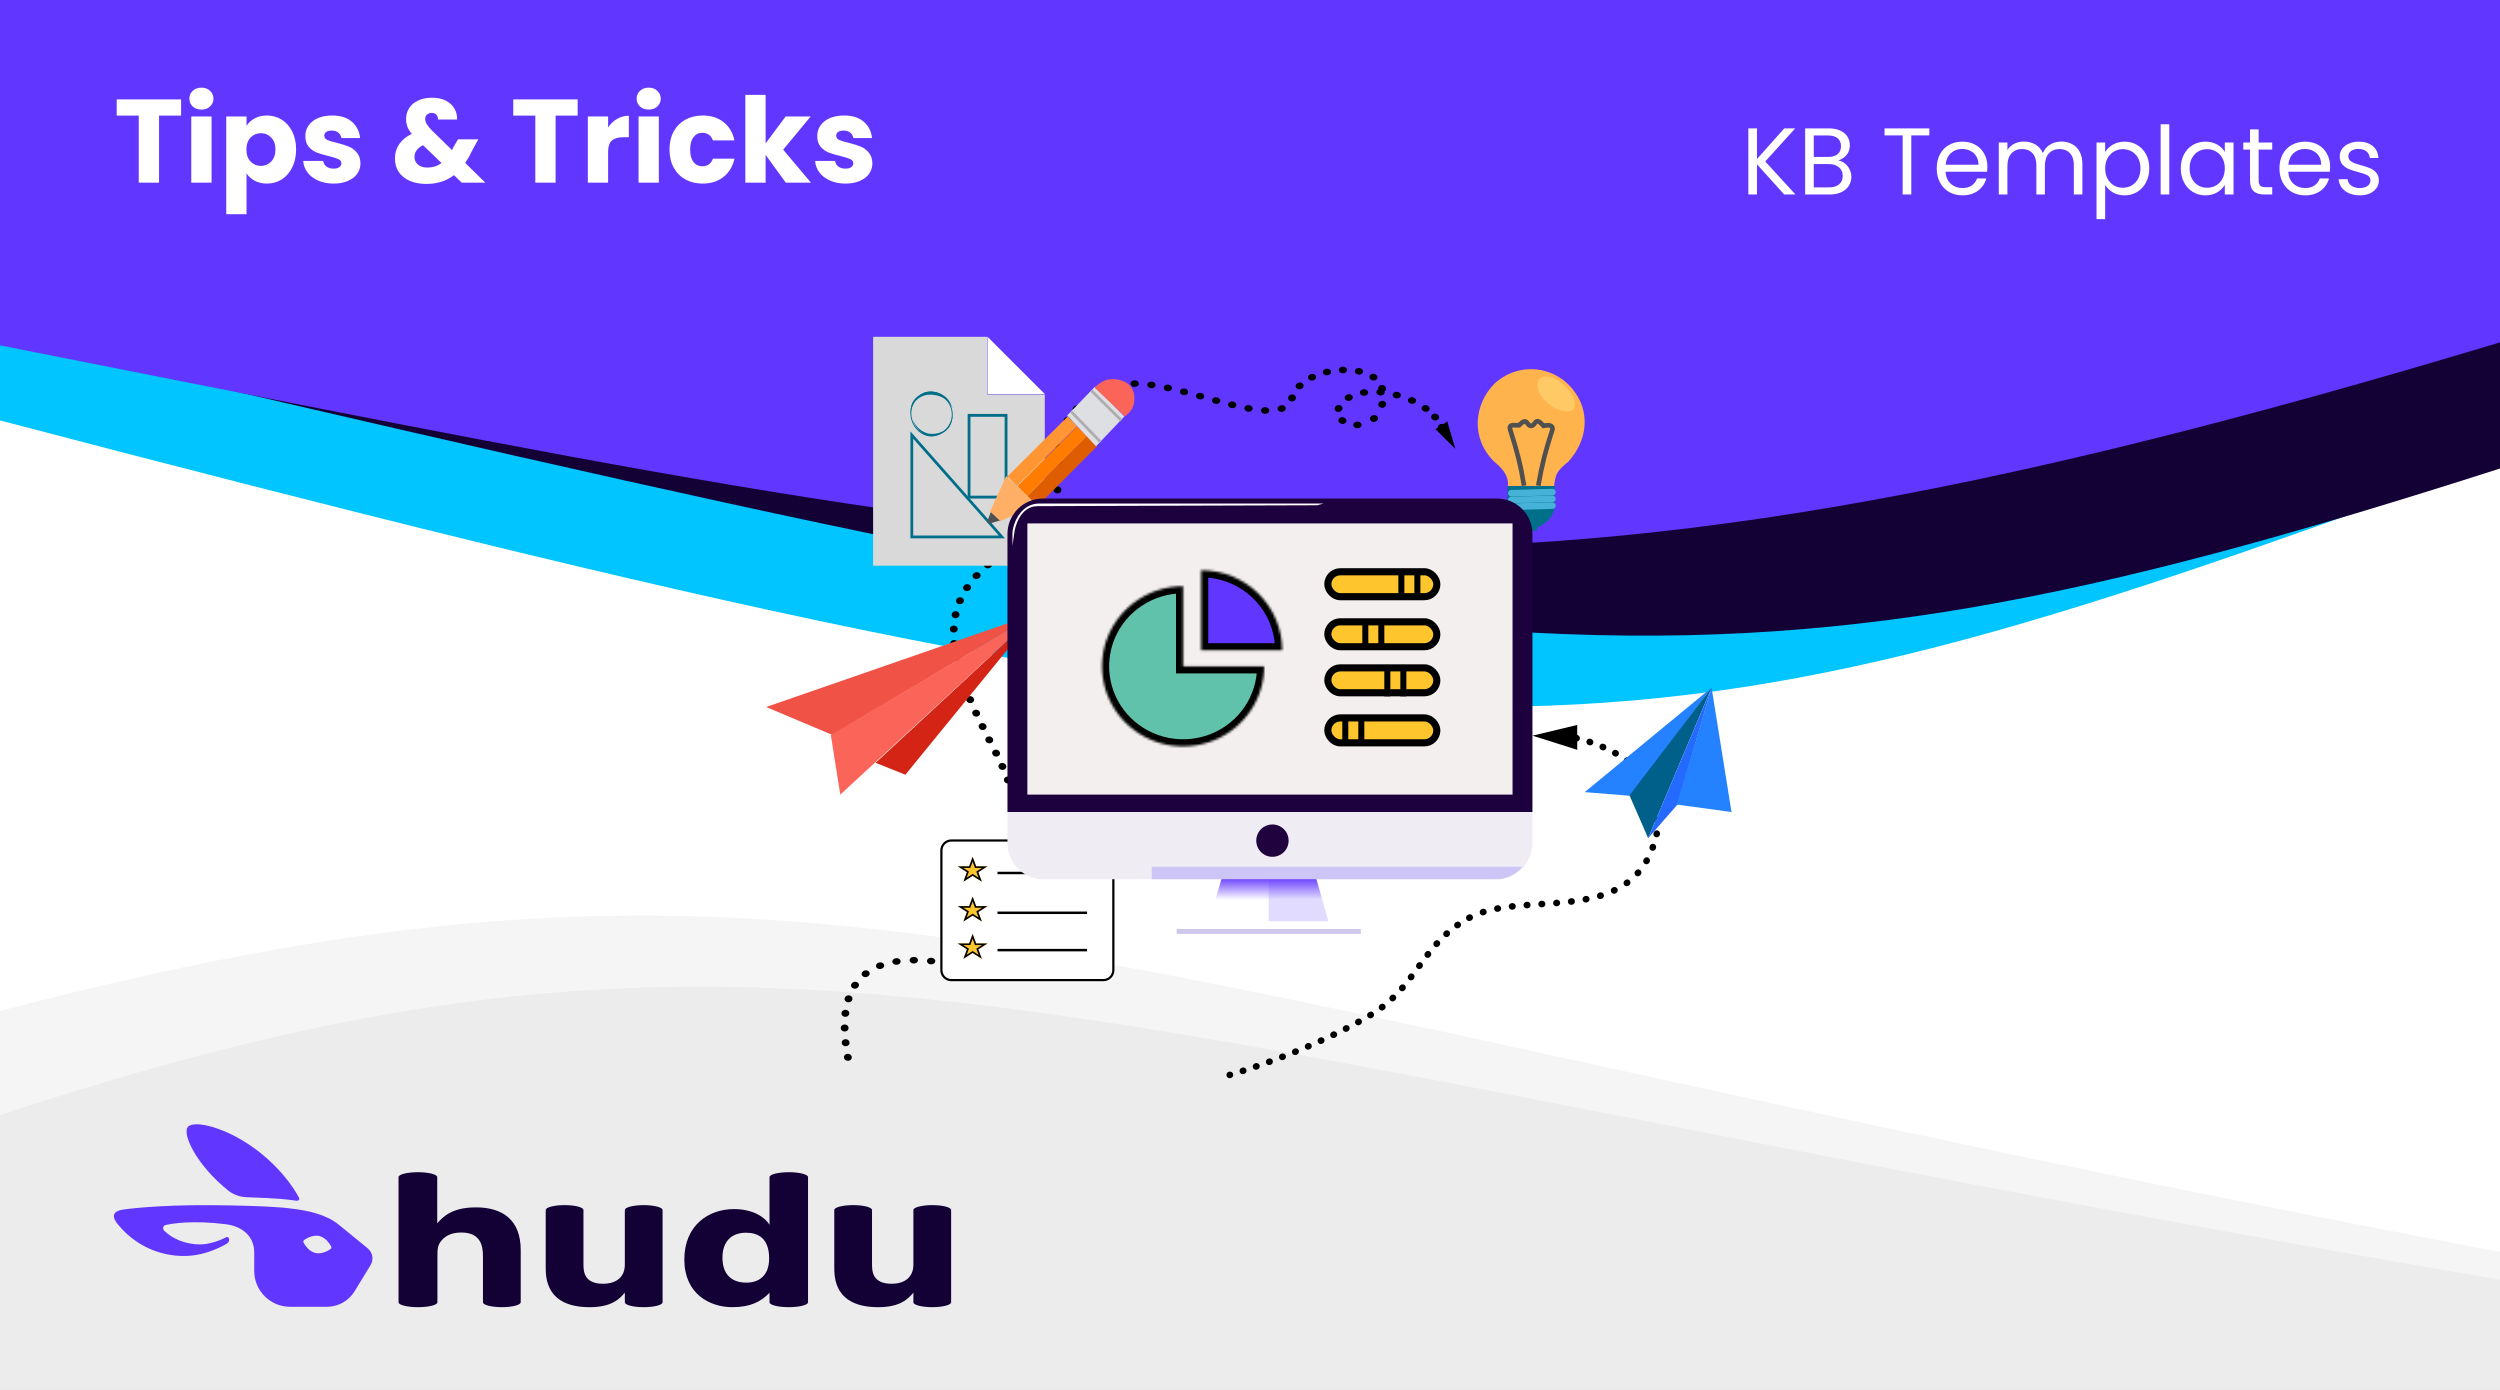 <svg width="1054" height="586" viewBox="0 0 1054 586" fill="none" xmlns="http://www.w3.org/2000/svg">
<rect x="0" y="0" width="1054" height="586" fill="#333333" stroke="none"/>
<path d="M0 1H1014C1036.09 1 1054 18.909 1054 41V586H0V1Z" fill="white"/>
<path d="M1005 36.467L1005 1H40C17.909 1 0 18.902 0 40.994V177.253C596.233 333.617 676.185 330.477 1005 211.771V36.467Z" fill="#00C5FF"/>
<path d="M1054 197.517V34.068C1054 15.805 1039.19 1 1020.93 1H40C17.909 1 0 18.887 0 40.978L0 141.901L9.283 144.065C626.143 287.891 710.868 307.645 1054 197.517Z" fill="#130136"/>
<path d="M0 511.625V586H1054V527.794C428.697 409.241 344.846 336.196 0 426.196L0 511.625Z" fill="#E6E6E6" fill-opacity="0.4"/>
<path d="M0 526.675V586H1054V539.552C428.697 432.692 329.625 361.577 0 470.109L0 526.675Z" fill="#E6E6E6" fill-opacity="0.6"/>
<path d="M1054 144.338V33.814L1054 0H0V145.599C487.425 241.778 615.668 276.372 1054 144.338Z" fill="#6136FF"/>
<path d="M76.35 41.9V48.75H67.05V77H58.5V48.75H49.2V41.9H76.35ZM84.941 46.2C83.441 46.2 82.208 45.767 81.241 44.9C80.308 44 79.841 42.9 79.841 41.6C79.841 40.267 80.308 39.167 81.241 38.3C82.208 37.4 83.441 36.95 84.941 36.95C86.408 36.95 87.608 37.4 88.541 38.3C89.508 39.167 89.991 40.267 89.991 41.6C89.991 42.9 89.508 44 88.541 44.9C87.608 45.767 86.408 46.2 84.941 46.2ZM89.191 49.1V77H80.641V49.1H89.191ZM103.937 53.05C104.77 51.75 105.92 50.7 107.387 49.9C108.854 49.1 110.57 48.7 112.537 48.7C114.837 48.7 116.92 49.283 118.787 50.45C120.654 51.617 122.12 53.283 123.187 55.45C124.287 57.617 124.837 60.133 124.837 63C124.837 65.867 124.287 68.4 123.187 70.6C122.12 72.767 120.654 74.45 118.787 75.65C116.92 76.817 114.837 77.4 112.537 77.4C110.604 77.4 108.887 77 107.387 76.2C105.92 75.4 104.77 74.367 103.937 73.1V90.3H95.387V49.1H103.937V53.05ZM116.137 63C116.137 60.867 115.537 59.2 114.337 58C113.17 56.767 111.72 56.15 109.987 56.15C108.287 56.15 106.837 56.767 105.637 58C104.47 59.233 103.887 60.917 103.887 63.05C103.887 65.183 104.47 66.867 105.637 68.1C106.837 69.333 108.287 69.95 109.987 69.95C111.687 69.95 113.137 69.333 114.337 68.1C115.537 66.833 116.137 65.133 116.137 63ZM140.673 77.4C138.239 77.4 136.073 76.983 134.173 76.15C132.273 75.317 130.773 74.183 129.673 72.75C128.573 71.283 127.956 69.65 127.823 67.85H136.273C136.373 68.817 136.823 69.6 137.623 70.2C138.423 70.8 139.406 71.1 140.573 71.1C141.639 71.1 142.456 70.9 143.023 70.5C143.623 70.067 143.923 69.517 143.923 68.85C143.923 68.05 143.506 67.467 142.673 67.1C141.839 66.7 140.489 66.267 138.623 65.8C136.623 65.333 134.956 64.85 133.623 64.35C132.289 63.817 131.139 63 130.173 61.9C129.206 60.767 128.723 59.25 128.723 57.35C128.723 55.75 129.156 54.3 130.023 53C130.923 51.667 132.223 50.617 133.923 49.85C135.656 49.083 137.706 48.7 140.073 48.7C143.573 48.7 146.323 49.567 148.323 51.3C150.356 53.033 151.523 55.333 151.823 58.2H143.923C143.789 57.233 143.356 56.467 142.623 55.9C141.923 55.333 140.989 55.05 139.823 55.05C138.823 55.05 138.056 55.25 137.523 55.65C136.989 56.017 136.723 56.533 136.723 57.2C136.723 58 137.139 58.6 137.973 59C138.839 59.4 140.173 59.8 141.973 60.2C144.039 60.733 145.723 61.267 147.023 61.8C148.323 62.3 149.456 63.133 150.423 64.3C151.423 65.433 151.939 66.967 151.973 68.9C151.973 70.533 151.506 72 150.573 73.3C149.673 74.567 148.356 75.567 146.623 76.3C144.923 77.033 142.939 77.4 140.673 77.4ZM194.649 77L191.399 73.85C188.166 76.317 184.299 77.55 179.799 77.55C177.099 77.55 174.749 77.117 172.749 76.25C170.749 75.35 169.199 74.1 168.099 72.5C167.033 70.867 166.499 68.967 166.499 66.8C166.499 64.6 167.083 62.617 168.249 60.85C169.449 59.05 171.233 57.583 173.599 56.45C172.733 55.383 172.116 54.367 171.749 53.4C171.383 52.4 171.199 51.317 171.199 50.15C171.199 48.483 171.633 46.967 172.499 45.6C173.366 44.233 174.616 43.167 176.249 42.4C177.916 41.6 179.883 41.2 182.149 41.2C184.449 41.2 186.399 41.617 187.999 42.45C189.599 43.283 190.799 44.4 191.599 45.8C192.399 47.2 192.766 48.733 192.699 50.4H184.649C184.683 49.5 184.449 48.817 183.949 48.35C183.483 47.85 182.849 47.6 182.049 47.6C181.249 47.6 180.583 47.833 180.049 48.3C179.516 48.767 179.249 49.367 179.249 50.1C179.249 50.8 179.466 51.533 179.899 52.3C180.366 53.067 181.083 53.95 182.049 54.95L190.599 63.3C190.666 63.133 190.749 62.933 190.849 62.7C190.983 62.467 191.116 62.2 191.249 61.9L193.099 58.75H201.649L199.249 63.1C198.349 65.067 197.316 66.933 196.149 68.7L204.599 77H194.649ZM180.199 70.65C182.433 70.65 184.416 70.017 186.149 68.75L178.349 61.2C175.949 62.433 174.749 64.1 174.749 66.2C174.749 67.467 175.233 68.533 176.199 69.4C177.199 70.233 178.533 70.65 180.199 70.65ZM243.538 41.9V48.75H234.238V77H225.688V48.75H216.388V41.9H243.538ZM256.379 53.75C257.379 52.217 258.629 51.017 260.129 50.15C261.629 49.25 263.295 48.8 265.129 48.8V57.85H262.779C260.645 57.85 259.045 58.317 257.979 59.25C256.912 60.15 256.379 61.75 256.379 64.05V77H247.829V49.1H256.379V53.75ZM273.515 46.2C272.015 46.2 270.782 45.767 269.815 44.9C268.882 44 268.415 42.9 268.415 41.6C268.415 40.267 268.882 39.167 269.815 38.3C270.782 37.4 272.015 36.95 273.515 36.95C274.982 36.95 276.182 37.4 277.115 38.3C278.082 39.167 278.565 40.267 278.565 41.6C278.565 42.9 278.082 44 277.115 44.9C276.182 45.767 274.982 46.2 273.515 46.2ZM277.765 49.1V77H269.215V49.1H277.765ZM282.261 63.05C282.261 60.15 282.845 57.617 284.011 55.45C285.211 53.283 286.861 51.617 288.961 50.45C291.095 49.283 293.528 48.7 296.261 48.7C299.761 48.7 302.678 49.617 305.011 51.45C307.378 53.283 308.928 55.867 309.661 59.2H300.561C299.795 57.067 298.311 56 296.111 56C294.545 56 293.295 56.617 292.361 57.85C291.428 59.05 290.961 60.783 290.961 63.05C290.961 65.317 291.428 67.067 292.361 68.3C293.295 69.5 294.545 70.1 296.111 70.1C298.311 70.1 299.795 69.033 300.561 66.9H309.661C308.928 70.167 307.378 72.733 305.011 74.6C302.645 76.467 299.728 77.4 296.261 77.4C293.528 77.4 291.095 76.817 288.961 75.65C286.861 74.483 285.211 72.817 284.011 70.65C282.845 68.483 282.261 65.95 282.261 63.05ZM331.285 77L322.785 65.3V77H314.235V40H322.785V60.45L331.235 49.1H341.785L330.185 63.1L341.885 77H331.285ZM356.493 77.4C354.06 77.4 351.893 76.983 349.993 76.15C348.093 75.317 346.593 74.183 345.493 72.75C344.393 71.283 343.776 69.65 343.643 67.85H352.093C352.193 68.817 352.643 69.6 353.443 70.2C354.243 70.8 355.226 71.1 356.393 71.1C357.46 71.1 358.276 70.9 358.843 70.5C359.443 70.067 359.743 69.517 359.743 68.85C359.743 68.05 359.326 67.467 358.493 67.1C357.66 66.7 356.31 66.267 354.443 65.8C352.443 65.333 350.776 64.85 349.443 64.35C348.11 63.817 346.96 63 345.993 61.9C345.026 60.767 344.543 59.25 344.543 57.35C344.543 55.75 344.976 54.3 345.843 53C346.743 51.667 348.043 50.617 349.743 49.85C351.476 49.083 353.526 48.7 355.893 48.7C359.393 48.7 362.143 49.567 364.143 51.3C366.176 53.033 367.343 55.333 367.643 58.2H359.743C359.61 57.233 359.176 56.467 358.443 55.9C357.743 55.333 356.81 55.05 355.643 55.05C354.643 55.05 353.876 55.25 353.343 55.65C352.81 56.017 352.543 56.533 352.543 57.2C352.543 58 352.96 58.6 353.793 59C354.66 59.4 355.993 59.8 357.793 60.2C359.86 60.733 361.543 61.267 362.843 61.8C364.143 62.3 365.276 63.133 366.243 64.3C367.243 65.433 367.76 66.967 367.793 68.9C367.793 70.533 367.326 72 366.393 73.3C365.493 74.567 364.176 75.567 362.443 76.3C360.743 77.033 358.76 77.4 356.493 77.4Z" fill="white"/>
<path d="M752.223 82L740.743 69.28V82H737.103V54.12H740.743V67.04L752.263 54.12H756.863L744.223 68.08L756.983 82H752.223ZM775.009 67.64C776.022 67.8 776.942 68.213 777.769 68.88C778.622 69.547 779.289 70.373 779.769 71.36C780.275 72.347 780.529 73.4 780.529 74.52C780.529 75.933 780.169 77.213 779.449 78.36C778.729 79.48 777.675 80.373 776.289 81.04C774.929 81.68 773.315 82 771.449 82H761.049V54.12H771.049C772.942 54.12 774.555 54.44 775.889 55.08C777.222 55.693 778.222 56.533 778.889 57.6C779.555 58.667 779.889 59.867 779.889 61.2C779.889 62.853 779.435 64.227 778.529 65.32C777.649 66.387 776.475 67.16 775.009 67.64ZM764.689 66.16H770.809C772.515 66.16 773.835 65.76 774.769 64.96C775.702 64.16 776.169 63.053 776.169 61.64C776.169 60.227 775.702 59.12 774.769 58.32C773.835 57.52 772.489 57.12 770.729 57.12H764.689V66.16ZM771.129 79C772.942 79 774.355 78.573 775.369 77.72C776.382 76.867 776.889 75.68 776.889 74.16C776.889 72.613 776.355 71.4 775.289 70.52C774.222 69.613 772.795 69.16 771.009 69.16H764.689V79H771.129ZM813.404 54.12V57.08H805.804V82H802.164V57.08H794.524V54.12H813.404ZM837.885 70.2C837.885 70.893 837.845 71.627 837.765 72.4H820.245C820.378 74.56 821.111 76.253 822.445 77.48C823.805 78.68 825.445 79.28 827.365 79.28C828.938 79.28 830.245 78.92 831.285 78.2C832.351 77.453 833.098 76.467 833.525 75.24H837.445C836.858 77.347 835.685 79.067 833.925 80.4C832.165 81.707 829.978 82.36 827.365 82.36C825.285 82.36 823.418 81.893 821.765 80.96C820.138 80.027 818.858 78.707 817.925 77C816.991 75.267 816.525 73.267 816.525 71C816.525 68.733 816.978 66.747 817.885 65.04C818.791 63.333 820.058 62.027 821.685 61.12C823.338 60.187 825.231 59.72 827.365 59.72C829.445 59.72 831.285 60.173 832.885 61.08C834.485 61.987 835.711 63.24 836.565 64.84C837.445 66.413 837.885 68.2 837.885 70.2ZM834.125 69.44C834.125 68.053 833.818 66.867 833.205 65.88C832.591 64.867 831.751 64.107 830.685 63.6C829.645 63.067 828.485 62.8 827.205 62.8C825.365 62.8 823.791 63.387 822.485 64.56C821.205 65.733 820.471 67.36 820.285 69.44H834.125ZM869.049 59.68C870.756 59.68 872.276 60.04 873.609 60.76C874.943 61.453 875.996 62.507 876.769 63.92C877.543 65.333 877.929 67.053 877.929 69.08V82H874.329V69.6C874.329 67.413 873.783 65.747 872.689 64.6C871.623 63.427 870.169 62.84 868.329 62.84C866.436 62.84 864.929 63.453 863.809 64.68C862.689 65.88 862.129 67.627 862.129 69.92V82H858.529V69.6C858.529 67.413 857.983 65.747 856.889 64.6C855.823 63.427 854.369 62.84 852.529 62.84C850.636 62.84 849.129 63.453 848.009 64.68C846.889 65.88 846.329 67.627 846.329 69.92V82H842.689V60.08H846.329V63.24C847.049 62.093 848.009 61.213 849.209 60.6C850.436 59.987 851.783 59.68 853.249 59.68C855.089 59.68 856.716 60.093 858.129 60.92C859.543 61.747 860.596 62.96 861.289 64.56C861.903 63.013 862.916 61.813 864.329 60.96C865.743 60.107 867.316 59.68 869.049 59.68ZM887.54 64.12C888.26 62.867 889.327 61.827 890.74 61C892.18 60.147 893.847 59.72 895.74 59.72C897.687 59.72 899.447 60.187 901.02 61.12C902.62 62.053 903.874 63.373 904.78 65.08C905.687 66.76 906.14 68.72 906.14 70.96C906.14 73.173 905.687 75.147 904.78 76.88C903.874 78.613 902.62 79.96 901.02 80.92C899.447 81.88 897.687 82.36 895.74 82.36C893.874 82.36 892.22 81.947 890.78 81.12C889.367 80.267 888.287 79.213 887.54 77.96V92.4H883.9V60.08H887.54V64.12ZM902.42 70.96C902.42 69.307 902.087 67.867 901.42 66.64C900.754 65.413 899.847 64.48 898.7 63.84C897.58 63.2 896.34 62.88 894.98 62.88C893.647 62.88 892.407 63.213 891.26 63.88C890.14 64.52 889.234 65.467 888.54 66.72C887.874 67.947 887.54 69.373 887.54 71C887.54 72.653 887.874 74.107 888.54 75.36C889.234 76.587 890.14 77.533 891.26 78.2C892.407 78.84 893.647 79.16 894.98 79.16C896.34 79.16 897.58 78.84 898.7 78.2C899.847 77.533 900.754 76.587 901.42 75.36C902.087 74.107 902.42 72.64 902.42 70.96ZM914.572 52.4V82H910.932V52.4H914.572ZM919.415 70.96C919.415 68.72 919.869 66.76 920.775 65.08C921.682 63.373 922.922 62.053 924.495 61.12C926.095 60.187 927.869 59.72 929.815 59.72C931.735 59.72 933.402 60.133 934.815 60.96C936.229 61.787 937.282 62.827 937.975 64.08V60.08H941.655V82H937.975V77.92C937.255 79.2 936.175 80.267 934.735 81.12C933.322 81.947 931.669 82.36 929.775 82.36C927.829 82.36 926.069 81.88 924.495 80.92C922.922 79.96 921.682 78.613 920.775 76.88C919.869 75.147 919.415 73.173 919.415 70.96ZM937.975 71C937.975 69.347 937.642 67.907 936.975 66.68C936.309 65.453 935.402 64.52 934.255 63.88C933.135 63.213 931.895 62.88 930.535 62.88C929.175 62.88 927.935 63.2 926.815 63.84C925.695 64.48 924.802 65.413 924.135 66.64C923.469 67.867 923.135 69.307 923.135 70.96C923.135 72.64 923.469 74.107 924.135 75.36C924.802 76.587 925.695 77.533 926.815 78.2C927.935 78.84 929.175 79.16 930.535 79.16C931.895 79.16 933.135 78.84 934.255 78.2C935.402 77.533 936.309 76.587 936.975 75.36C937.642 74.107 937.975 72.653 937.975 71ZM952.247 63.08V76C952.247 77.067 952.473 77.827 952.927 78.28C953.38 78.707 954.167 78.92 955.287 78.92H957.967V82H954.687C952.66 82 951.14 81.533 950.127 80.6C949.113 79.667 948.607 78.133 948.607 76V63.08H945.767V60.08H948.607V54.56H952.247V60.08H957.967V63.08H952.247ZM982.377 70.2C982.377 70.893 982.337 71.627 982.257 72.4H964.737C964.87 74.56 965.604 76.253 966.937 77.48C968.297 78.68 969.937 79.28 971.857 79.28C973.43 79.28 974.737 78.92 975.777 78.2C976.844 77.453 977.59 76.467 978.017 75.24H981.937C981.35 77.347 980.177 79.067 978.417 80.4C976.657 81.707 974.47 82.36 971.857 82.36C969.777 82.36 967.91 81.893 966.257 80.96C964.63 80.027 963.35 78.707 962.417 77C961.484 75.267 961.017 73.267 961.017 71C961.017 68.733 961.47 66.747 962.377 65.04C963.284 63.333 964.55 62.027 966.177 61.12C967.83 60.187 969.724 59.72 971.857 59.72C973.937 59.72 975.777 60.173 977.377 61.08C978.977 61.987 980.204 63.24 981.057 64.84C981.937 66.413 982.377 68.2 982.377 70.2ZM978.617 69.44C978.617 68.053 978.31 66.867 977.697 65.88C977.084 64.867 976.244 64.107 975.177 63.6C974.137 63.067 972.977 62.8 971.697 62.8C969.857 62.8 968.284 63.387 966.977 64.56C965.697 65.733 964.964 67.36 964.777 69.44H978.617ZM994.942 82.36C993.262 82.36 991.755 82.08 990.422 81.52C989.088 80.933 988.035 80.133 987.262 79.12C986.488 78.08 986.062 76.893 985.982 75.56H989.742C989.848 76.653 990.355 77.547 991.262 78.24C992.195 78.933 993.408 79.28 994.902 79.28C996.288 79.28 997.382 78.973 998.182 78.36C998.982 77.747 999.382 76.973 999.382 76.04C999.382 75.08 998.955 74.373 998.102 73.92C997.248 73.44 995.928 72.973 994.142 72.52C992.515 72.093 991.182 71.667 990.142 71.24C989.128 70.787 988.248 70.133 987.502 69.28C986.782 68.4 986.422 67.253 986.422 65.84C986.422 64.72 986.755 63.693 987.422 62.76C988.088 61.827 989.035 61.093 990.262 60.56C991.488 60 992.888 59.72 994.462 59.72C996.888 59.72 998.848 60.333 1000.34 61.56C1001.83 62.787 1002.63 64.467 1002.74 66.6H999.102C999.022 65.453 998.555 64.533 997.702 63.84C996.875 63.147 995.755 62.8 994.342 62.8C993.035 62.8 991.995 63.08 991.222 63.64C990.448 64.2 990.062 64.933 990.062 65.84C990.062 66.56 990.288 67.16 990.742 67.64C991.222 68.093 991.808 68.467 992.502 68.76C993.222 69.027 994.208 69.333 995.462 69.68C997.035 70.107 998.315 70.533 999.302 70.96C1000.29 71.36 1001.13 71.973 1001.82 72.8C1002.54 73.627 1002.91 74.707 1002.94 76.04C1002.94 77.24 1002.61 78.32 1001.94 79.28C1001.27 80.24 1000.33 81 999.102 81.56C997.902 82.093 996.515 82.36 994.942 82.36Z" fill="white"/>
<path d="M664.96 316.127V305.638L646.079 310.163L664.96 316.127Z" fill="black"/>
<path d="M610.158 177.665L605.168 180.944L613.56 189.204L610.158 177.665Z" fill="black"/>
<path d="M655.218 204.938H635.721C636.105 201.486 634.417 198.217 630.018 194.68C619.677 184.54 621.697 170.273 630.015 161.783C638.577 153.766 651.892 153.412 660.924 161.783C670.437 170.98 670.437 184.304 661.283 194.562C656.766 198.335 655.815 199.278 655.218 204.938Z" fill="#FFB34C"/>
<path fill-rule="evenodd" clip-rule="evenodd" d="M647.374 179.599C646.991 180.035 646.384 180.549 645.449 180.527C644.566 180.506 643.995 180.021 643.629 179.604C643.484 179.44 643.349 179.259 643.243 179.118C643.223 179.091 643.204 179.066 643.187 179.042C643.06 178.874 642.977 178.773 642.904 178.705C642.875 178.678 642.856 178.663 642.845 178.656C642.831 178.658 642.807 178.662 642.769 178.674C642.523 178.755 642.017 179.062 641.125 179.99L640.836 180.29H639.087L639.045 180.287C638.439 180.234 638.024 180.235 637.747 180.275C637.651 180.288 637.587 180.304 637.546 180.317C637.546 180.338 637.546 180.365 637.549 180.398C637.563 180.611 637.639 180.946 637.82 181.458L637.825 181.473L637.83 181.489C640.657 190.438 641.994 195.505 643.502 204.598L641.569 204.924C640.08 195.95 638.77 190.976 635.968 182.104C635.771 181.547 635.625 181.012 635.593 180.528C635.56 180.028 635.644 179.459 636.054 178.998C636.445 178.558 636.986 178.388 637.474 178.318C637.96 178.249 638.534 178.261 639.17 178.315H640.013C640.816 177.52 641.514 177.007 642.169 176.794C642.565 176.666 642.965 176.64 643.355 176.746C643.736 176.85 644.025 177.058 644.24 177.26C644.448 177.455 644.619 177.677 644.747 177.847C644.773 177.882 644.798 177.915 644.822 177.947C644.927 178.086 645.007 178.193 645.096 178.295C645.293 178.519 645.392 178.549 645.496 178.552C645.593 178.554 645.692 178.533 645.907 178.289C646.002 178.181 646.089 178.065 646.2 177.916C646.225 177.883 646.252 177.847 646.28 177.809C646.415 177.629 646.596 177.394 646.814 177.19C647.04 176.979 647.348 176.762 647.753 176.666C648.169 176.567 648.589 176.618 648.995 176.778C649.64 177.033 650.326 177.594 651.113 178.456C651.191 178.442 651.274 178.428 651.363 178.414C651.839 178.342 652.507 178.278 653.158 178.35C653.77 178.419 654.616 178.638 655.128 179.369C655.667 180.14 655.599 181.117 655.206 182.124C652.338 191.01 651.1 195.996 649.491 204.937L647.563 204.585C649.189 195.546 650.45 190.472 653.351 181.484L653.361 181.453L653.373 181.422C653.52 181.054 653.557 180.814 653.557 180.673C653.557 180.548 653.529 180.511 653.527 180.509C653.511 180.485 653.387 180.364 652.942 180.314C652.535 180.268 652.058 180.307 651.653 180.368C651.457 180.398 651.291 180.431 651.174 180.456C651.117 180.468 651.072 180.479 651.043 180.486C651.029 180.489 651.018 180.492 651.012 180.494L651.007 180.495L651.006 180.495L651.006 180.495L650.417 180.651L650.018 180.185C649.091 179.106 648.552 178.725 648.28 178.618C648.243 178.603 648.217 178.596 648.202 178.593C648.19 178.601 648.172 178.616 648.146 178.64C648.067 178.713 647.977 178.822 647.842 179.002C647.823 179.028 647.803 179.055 647.781 179.084C647.669 179.234 647.527 179.425 647.374 179.599ZM648.187 178.591C648.184 178.591 648.183 178.591 648.183 178.591C648.183 178.591 648.184 178.591 648.187 178.591ZM637.553 180.251C637.553 180.251 637.553 180.253 637.551 180.257C637.552 180.253 637.553 180.251 637.553 180.251ZM642.859 178.656C642.859 178.656 642.857 178.656 642.854 178.656C642.857 178.655 642.859 178.656 642.859 178.656Z" fill="#515050"/>
<path d="M662.407 165.66C664.51 169.04 664.633 173.469 661.293 173.469C657.953 173.469 655.231 172.672 650.903 168.457C647.314 164.96 647.012 158.783 651.521 158.783C656.03 158.783 659.066 161.697 662.407 165.66Z" fill="#FFC966"/>
<path d="M635.586 214.136V204.938H655.517V214.136C654.333 218.322 652.598 220.171 647.982 222.487V223.819H643.243V222.487C639.293 220.69 637.579 218.934 635.586 214.136Z" fill="#006F8A"/>
<path fill-rule="evenodd" clip-rule="evenodd" d="M635.779 207.987C635.758 207.221 636.362 206.584 637.127 206.563L654.464 206.088C655.23 206.067 655.867 206.67 655.888 207.436C655.909 208.201 655.306 208.839 654.54 208.86L637.203 209.335C636.438 209.356 635.8 208.752 635.779 207.987Z" fill="#46B2D8"/>
<path fill-rule="evenodd" clip-rule="evenodd" d="M635.779 213.687C635.758 212.921 636.362 212.284 637.127 212.263L654.464 211.788C655.23 211.767 655.867 212.37 655.888 213.136C655.909 213.902 655.306 214.539 654.54 214.56L637.203 215.035C636.438 215.056 635.8 214.453 635.779 213.687Z" fill="#46B2D8"/>
<path fill-rule="evenodd" clip-rule="evenodd" d="M635.779 210.836C635.758 210.071 636.362 209.433 637.127 209.412L654.464 208.937C655.23 208.916 655.867 209.52 655.888 210.286C655.909 211.051 655.306 211.689 654.54 211.71L637.203 212.185C636.438 212.206 635.8 211.602 635.779 210.836Z" fill="#46B2D8"/>
<path fill-rule="evenodd" clip-rule="evenodd" d="M567.91 155.936C567.936 156.703 567.226 157.342 566.325 157.363C566.256 157.365 566.187 157.367 566.118 157.369C565.217 157.397 564.46 156.799 564.427 156.032C564.395 155.266 565.098 154.623 565.999 154.595C566.077 154.592 566.154 154.59 566.232 154.588C567.133 154.567 567.884 155.17 567.91 155.936ZM571.234 156.197C571.447 155.452 572.33 154.996 573.206 155.177C573.282 155.193 573.358 155.209 573.434 155.225C574.308 155.415 574.836 156.17 574.613 156.913C574.391 157.656 573.502 158.105 572.629 157.916C572.564 157.902 572.499 157.888 572.434 157.874C571.558 157.693 571.021 156.942 571.234 156.197ZM561.13 156.457C561.364 157.198 560.848 157.959 559.977 158.158C559.911 158.174 559.844 158.189 559.777 158.205C558.909 158.409 558.009 157.976 557.768 157.238C557.528 156.499 558.037 155.734 558.906 155.529C558.98 155.512 559.055 155.494 559.13 155.477C560 155.278 560.896 155.717 561.13 156.457ZM577.672 158.082C578.229 157.48 579.256 157.376 579.964 157.85C580.029 157.894 580.093 157.938 580.157 157.982C580.856 158.468 580.959 159.342 580.389 159.936C579.818 160.529 578.79 160.617 578.092 160.132C578.043 160.098 577.994 160.065 577.944 160.031C577.236 159.557 577.114 158.684 577.672 158.082ZM554.679 158.308C555.127 158.973 554.856 159.821 554.073 160.202C554.045 160.216 554.017 160.23 553.989 160.243C553.958 160.259 553.927 160.274 553.896 160.289C553.117 160.676 552.118 160.454 551.663 159.792C551.208 159.13 551.47 158.28 552.248 157.893C552.316 157.859 552.384 157.826 552.452 157.793C553.234 157.412 554.231 157.643 554.679 158.308ZM480.111 161.736C480.114 162.502 479.386 163.126 478.484 163.128C478.413 163.128 478.341 163.129 478.27 163.129C477.368 163.138 476.63 162.523 476.62 161.756C476.61 160.99 477.333 160.362 478.235 160.353C478.314 160.353 478.394 160.352 478.474 160.352C479.376 160.349 480.109 160.969 480.111 161.736ZM483.71 162.035C483.855 161.278 484.694 160.765 485.584 160.889C485.66 160.899 485.737 160.91 485.813 160.921C486.702 161.047 487.303 161.763 487.154 162.519C487.005 163.275 486.164 163.786 485.275 163.659C485.202 163.649 485.13 163.639 485.058 163.629C484.168 163.505 483.565 162.792 483.71 162.035ZM549.058 161.572C549.74 162.073 549.815 162.95 549.226 163.53C549.182 163.573 549.139 163.616 549.097 163.659C548.516 164.245 547.486 164.32 546.797 163.826C546.107 163.333 546.019 162.457 546.6 161.87C546.651 161.818 546.703 161.766 546.756 161.715C547.345 161.135 548.376 161.071 549.058 161.572ZM473.046 162.204C473.369 162.92 472.949 163.723 472.107 163.998C472.077 164.008 472.046 164.018 472.015 164.028L471.908 164.064C471.07 164.346 470.121 163.997 469.79 163.284C469.458 162.571 469.869 161.765 470.707 161.483L470.819 161.445C470.858 161.432 470.898 161.419 470.937 161.406C471.778 161.132 472.722 161.489 473.046 162.204ZM490.676 163.175C490.898 162.432 491.787 161.983 492.66 162.172C492.736 162.189 492.811 162.205 492.887 162.222C493.76 162.412 494.286 163.169 494.062 163.911C493.837 164.654 492.948 165.101 492.075 164.911C492.001 164.894 491.928 164.879 491.855 164.863C490.981 164.673 490.453 163.918 490.676 163.175ZM582.253 162.329C583.125 162.134 584.017 162.578 584.246 163.319C584.257 163.355 584.267 163.39 584.278 163.426C584.289 163.465 584.301 163.504 584.312 163.543C584.468 164.092 584.216 164.643 583.723 164.968C583.781 165.138 583.802 165.32 583.777 165.508C583.678 166.27 582.871 166.819 581.975 166.734C581.904 166.728 581.833 166.721 581.763 166.715C580.866 166.636 580.214 165.954 580.307 165.192C580.363 164.73 580.68 164.344 581.12 164.129C581.117 164.12 581.114 164.111 581.112 164.101C581.104 164.075 581.096 164.049 581.088 164.023C580.859 163.282 581.381 162.523 582.253 162.329ZM497.532 164.753C497.794 164.02 498.706 163.606 499.568 163.829L499.788 163.886C500.65 164.109 501.136 164.885 500.873 165.618C500.61 166.351 499.698 166.765 498.835 166.541L498.619 166.485C497.756 166.262 497.27 165.487 497.532 164.753ZM466.557 164.524C466.975 165.203 466.667 166.042 465.868 166.398C465.804 166.426 465.74 166.455 465.676 166.484C464.88 166.842 463.892 166.583 463.47 165.906C463.049 165.228 463.353 164.388 464.15 164.03C464.218 163.999 464.286 163.969 464.354 163.938C465.153 163.583 466.139 163.845 466.557 164.524ZM576.802 165.227C576.948 165.983 576.345 166.697 575.456 166.821C575.387 166.831 575.32 166.841 575.252 166.851C574.364 166.984 573.518 166.479 573.362 165.724C573.206 164.969 573.799 164.249 574.687 164.117C574.766 164.105 574.846 164.093 574.926 164.082C575.816 163.958 576.655 164.47 576.802 165.227ZM587.2 166.134C587.468 165.402 588.383 164.993 589.243 165.22C589.318 165.24 589.393 165.26 589.467 165.28C590.327 165.512 590.802 166.292 590.53 167.023C590.257 167.754 589.34 168.158 588.48 167.926C588.412 167.908 588.343 167.89 588.275 167.871C587.414 167.644 586.933 166.866 587.2 166.134ZM504.308 166.55C504.587 165.821 505.508 165.422 506.365 165.659L506.583 165.719C507.441 165.957 507.909 166.74 507.63 167.469C507.351 168.198 506.43 168.597 505.573 168.359L505.355 168.299C504.498 168.062 504.029 167.279 504.308 166.55ZM570.067 166.774C570.581 167.404 570.397 168.269 569.656 168.706C569.602 168.737 569.549 168.77 569.495 168.802C568.764 169.25 567.744 169.108 567.217 168.486C566.691 167.864 566.857 166.997 567.588 166.549C567.657 166.507 567.727 166.465 567.796 166.424C568.537 165.987 569.554 166.144 570.067 166.774ZM545.198 166.33C546.065 166.539 546.568 167.307 546.321 168.044C546.312 168.071 546.303 168.098 546.294 168.125C546.288 168.145 546.282 168.165 546.275 168.184C546.269 168.203 546.263 168.221 546.257 168.239C546.007 168.976 545.102 169.4 544.236 169.188C543.37 168.976 542.87 168.206 543.12 167.47C543.13 167.442 543.139 167.414 543.148 167.386C543.154 167.369 543.159 167.352 543.165 167.335C543.17 167.318 543.176 167.302 543.181 167.285C543.428 166.547 544.331 166.12 545.198 166.33ZM460.494 167.468C461.029 168.085 460.875 168.954 460.15 169.409C460.092 169.446 460.034 169.483 459.976 169.519C459.254 169.978 458.231 169.853 457.692 169.239C457.152 168.625 457.3 167.755 458.022 167.296C458.085 167.256 458.148 167.216 458.211 167.176C458.936 166.721 459.958 166.851 460.494 167.468ZM593.762 168.167C594.183 167.489 595.171 167.23 595.968 167.588C596.037 167.619 596.107 167.65 596.176 167.682C596.97 168.044 597.269 168.885 596.843 169.561C596.417 170.237 595.427 170.491 594.633 170.128C594.57 170.1 594.507 170.071 594.444 170.043C593.646 169.685 593.341 168.845 593.762 168.167ZM511.057 168.424C511.334 167.694 512.254 167.294 513.112 167.529L513.328 167.588C514.186 167.823 514.658 168.606 514.381 169.335C514.105 170.065 513.185 170.466 512.327 170.231L512.109 170.171C511.251 169.936 510.78 169.154 511.057 168.424ZM583.113 168.994C583.995 169.152 584.559 169.888 584.373 170.638C584.354 170.716 584.334 170.793 584.313 170.87C584.115 171.618 583.241 172.088 582.362 171.919C581.483 171.75 580.931 171.007 581.129 170.259C581.146 170.195 581.163 170.13 581.179 170.065C581.365 169.315 582.231 168.835 583.113 168.994ZM517.824 170.249C518.077 169.513 518.983 169.091 519.848 169.306C519.895 169.318 519.942 169.33 519.989 169.341L520.068 169.361C520.934 169.575 521.431 170.345 521.179 171.081C520.927 171.818 520.021 172.241 519.156 172.026C519.111 172.015 519.065 172.004 519.02 171.993L518.932 171.971C518.067 171.756 517.57 170.985 517.824 170.249ZM565.028 170.84C565.855 171.145 566.235 171.962 565.877 172.666C565.864 172.692 565.85 172.718 565.837 172.745C565.826 172.768 565.815 172.79 565.804 172.813C565.466 173.523 564.515 173.866 563.679 173.579C562.843 173.291 562.44 172.482 562.778 171.771C562.795 171.735 562.813 171.699 562.831 171.663C562.848 171.629 562.864 171.596 562.881 171.563C563.239 170.859 564.2 170.536 565.028 170.84ZM599.749 171.222C600.345 170.648 601.377 170.593 602.053 171.101C602.082 171.123 602.112 171.145 602.142 171.168L602.215 171.224C602.887 171.735 602.944 172.612 602.343 173.184C601.742 173.755 600.71 173.804 600.038 173.292L599.969 173.24C599.944 173.221 599.918 173.201 599.892 173.182C599.216 172.674 599.152 171.797 599.749 171.222ZM524.665 171.865C524.86 171.116 525.731 170.643 526.611 170.808C526.683 170.822 526.755 170.835 526.826 170.849C527.707 171.011 528.266 171.751 528.075 172.5C527.883 173.249 527.014 173.724 526.133 173.561C526.098 173.555 526.064 173.549 526.029 173.542C525.988 173.535 525.948 173.527 525.908 173.519C525.027 173.354 524.471 172.614 524.665 171.865ZM541.935 171.621C542.315 172.317 541.96 173.142 541.142 173.465C541.061 173.497 540.979 173.528 540.897 173.558C540.07 173.863 539.109 173.54 538.75 172.836C538.392 172.133 538.772 171.316 539.599 171.011C539.656 170.99 539.712 170.968 539.768 170.947C540.585 170.624 541.556 170.926 541.935 171.621ZM455.1 171.236C455.776 171.743 455.841 172.62 455.245 173.195C455.199 173.24 455.152 173.286 455.106 173.331C454.516 173.91 453.485 173.972 452.804 173.47C452.123 172.968 452.05 172.091 452.64 171.512C452.692 171.461 452.744 171.411 452.796 171.36C453.392 170.785 454.423 170.73 455.1 171.236ZM531.642 172.983C531.695 172.217 532.466 171.633 533.366 171.677C533.437 171.681 533.507 171.684 533.577 171.687C534.477 171.725 535.17 172.377 535.125 173.143C535.08 173.908 534.314 174.498 533.414 174.46C533.335 174.456 533.256 174.453 533.177 174.449C532.277 174.404 531.59 173.748 531.642 172.983ZM604.031 174.649C604.758 174.195 605.779 174.327 606.313 174.945C606.354 174.992 606.394 175.038 606.434 175.085C606.961 175.707 606.795 176.575 606.064 177.023C605.332 177.471 604.312 177.33 603.785 176.708C603.751 176.669 603.717 176.629 603.683 176.589C603.149 175.972 603.305 175.103 604.031 174.649ZM580.453 175.334C581.124 175.846 581.18 176.723 580.578 177.294C580.513 177.355 580.447 177.416 580.38 177.477C579.764 178.036 578.731 178.064 578.073 177.539C577.416 177.015 577.383 176.136 577.999 175.577C578.049 175.532 578.099 175.486 578.148 175.44C578.75 174.869 579.782 174.822 580.453 175.334ZM450.85 175.934C451.654 176.28 451.977 177.115 451.57 177.799C451.538 177.853 451.506 177.907 451.475 177.962C451.075 178.649 450.096 178.93 449.288 178.59C448.48 178.25 448.149 177.418 448.549 176.73C448.568 176.697 448.588 176.664 448.607 176.631C448.623 176.603 448.64 176.575 448.657 176.547C449.063 175.863 450.045 175.588 450.85 175.934ZM564.619 176.377C565.186 175.781 566.214 175.689 566.915 176.171C566.959 176.202 567.004 176.232 567.05 176.262C567.767 176.727 567.904 177.598 567.357 178.207C566.81 178.817 565.785 178.933 565.069 178.468C564.999 178.423 564.93 178.376 564.861 178.329C564.16 177.847 564.052 176.973 564.619 176.377ZM570.523 179.139C570.538 178.373 571.28 177.761 572.181 177.773C572.209 177.773 572.236 177.774 572.262 177.774C572.299 177.774 572.335 177.773 572.371 177.773C573.272 177.763 574.012 178.376 574.024 179.143C574.036 179.909 573.315 180.539 572.414 180.549C572.363 180.55 572.313 180.55 572.262 180.55C572.218 180.55 572.174 180.55 572.13 180.549C571.228 180.537 570.509 179.906 570.523 179.139ZM607.18 178.842C608.006 178.535 608.968 178.856 609.329 179.558L609.368 179.635L606.374 180.742L606.337 180.67C605.976 179.967 606.354 179.149 607.18 178.842ZM448.122 181.404C448.998 181.584 449.537 182.334 449.326 183.079C449.309 183.138 449.293 183.198 449.276 183.257C449.071 184.004 448.192 184.467 447.315 184.292C446.437 184.117 445.892 183.37 446.098 182.624C446.108 182.587 446.118 182.55 446.129 182.513C446.137 182.485 446.145 182.457 446.153 182.428C446.364 181.683 447.246 181.225 448.122 181.404ZM446.812 187.241C447.71 187.306 448.377 187.977 448.301 188.741C448.295 188.803 448.289 188.865 448.283 188.927C448.211 189.691 447.423 190.261 446.525 190.199C445.626 190.137 444.957 189.468 445.03 188.704C445.036 188.638 445.042 188.573 445.049 188.508C445.124 187.744 445.914 187.177 446.812 187.241ZM446.396 193.178C447.298 193.191 448.016 193.823 448.001 194.589L447.997 194.781C447.983 195.547 447.24 196.159 446.339 196.146C445.438 196.134 444.719 195.503 444.733 194.736L444.737 194.543C444.752 193.776 445.495 193.165 446.396 193.178ZM446.305 199.125C447.206 199.145 447.918 199.782 447.896 200.548C447.894 200.612 447.892 200.677 447.89 200.742C447.866 201.508 447.116 202.113 446.215 202.092C445.313 202.072 444.602 201.434 444.626 200.668C444.628 200.605 444.63 200.541 444.632 200.478C444.655 199.712 445.404 199.106 446.305 199.125ZM446.022 205.068C446.919 205.148 447.569 205.832 447.475 206.594C447.467 206.659 447.458 206.725 447.45 206.79C447.352 207.552 446.547 208.103 445.65 208.019C444.754 207.936 444.107 207.251 444.205 206.489C444.213 206.427 444.22 206.365 444.228 206.304C444.322 205.541 445.126 204.988 446.022 205.068ZM445.053 210.955C445.925 211.148 446.448 211.906 446.221 212.648C446.201 212.713 446.182 212.777 446.161 212.841C445.929 213.582 445.035 214.023 444.164 213.825C443.293 213.628 442.775 212.867 443.007 212.127C443.025 212.067 443.044 212.008 443.062 211.949C443.289 211.207 444.18 210.762 445.053 210.955ZM442.947 216.625C443.756 216.964 444.087 217.796 443.688 218.484C443.653 218.545 443.617 218.606 443.581 218.666C443.177 219.351 442.196 219.628 441.39 219.283C440.585 218.939 440.26 218.105 440.665 217.42C440.697 217.365 440.729 217.31 440.761 217.255C441.16 216.567 442.139 216.285 442.947 216.625ZM439.496 221.786C440.2 222.264 440.315 223.138 439.752 223.737C439.703 223.788 439.655 223.839 439.606 223.891C439.039 224.486 438.011 224.578 437.31 224.096C436.61 223.613 436.502 222.739 437.069 222.143C437.114 222.097 437.158 222.05 437.202 222.003C437.764 221.405 438.791 221.307 439.496 221.786ZM434.854 226.221C435.442 226.802 435.365 227.678 434.682 228.179C434.624 228.221 434.566 228.263 434.508 228.306C433.822 228.803 432.791 228.733 432.207 228.149C431.622 227.566 431.705 226.689 432.391 226.192C432.445 226.153 432.499 226.114 432.552 226.075C433.235 225.575 434.266 225.64 434.854 226.221ZM429.355 229.918C429.84 230.565 429.617 231.423 428.857 231.835L428.656 231.943C427.896 232.355 426.887 232.164 426.403 231.517C425.919 230.871 426.143 230.013 426.903 229.601L427.102 229.494C427.862 229.082 428.871 229.272 429.355 229.918ZM423.366 233.313C423.914 233.922 423.778 234.793 423.063 235.259C423.032 235.279 423.001 235.299 422.97 235.32C422.942 235.338 422.913 235.357 422.885 235.375C422.171 235.843 421.146 235.731 420.596 235.124C420.045 234.517 420.178 233.645 420.892 233.177C420.953 233.136 421.015 233.096 421.077 233.055C421.793 232.589 422.817 232.704 423.366 233.313ZM417.799 237.157C418.422 237.71 418.401 238.589 417.75 239.119C417.717 239.146 417.684 239.173 417.651 239.2C417.63 239.217 417.609 239.235 417.588 239.252C416.94 239.785 415.906 239.769 415.28 239.218C414.654 238.667 414.671 237.788 415.32 237.255C415.376 237.209 415.434 237.162 415.491 237.115C416.142 236.585 417.175 236.603 417.799 237.157ZM412.799 241.524C413.504 242.002 413.621 242.875 413.059 243.475C413.013 243.525 412.967 243.574 412.921 243.624C412.363 244.226 411.336 244.329 410.628 243.855C409.921 243.38 409.799 242.507 410.357 241.905C410.406 241.852 410.456 241.799 410.505 241.746C411.067 241.146 412.094 241.047 412.799 241.524ZM408.57 246.444C409.354 246.822 409.629 247.67 409.184 248.336C409.148 248.391 409.111 248.446 409.075 248.501C408.634 249.169 407.64 249.408 406.853 249.033C406.067 248.658 405.787 247.812 406.227 247.144C406.247 247.114 406.267 247.084 406.286 247.054C406.306 247.025 406.325 246.996 406.345 246.966C406.79 246.3 407.786 246.066 408.57 246.444ZM405.321 251.874C406.169 252.136 406.606 252.932 406.299 253.653C406.281 253.695 406.263 253.737 406.245 253.779C406.238 253.796 406.231 253.813 406.224 253.83C405.921 254.552 404.988 254.929 404.139 254.671C403.289 254.414 402.847 253.62 403.149 252.898C403.176 252.834 403.203 252.77 403.23 252.706C403.538 251.985 404.474 251.613 405.321 251.874ZM403.188 257.695C404.074 257.835 404.659 258.559 404.494 259.313C404.481 259.375 404.467 259.437 404.454 259.5C404.294 260.254 403.445 260.755 402.558 260.619C401.671 260.482 401.082 259.76 401.242 259.006C401.256 258.939 401.27 258.872 401.285 258.806C401.45 258.052 402.302 257.555 403.188 257.695ZM402.172 263.729C403.073 263.758 403.775 264.403 403.74 265.169C403.737 265.233 403.735 265.296 403.732 265.36C403.701 266.126 402.946 266.726 402.045 266.7C401.144 266.674 400.439 266.031 400.47 265.265C400.472 265.198 400.475 265.13 400.478 265.062C400.513 264.296 401.271 263.699 402.172 263.729ZM402.146 269.828C403.044 269.765 403.832 270.334 403.905 271.098C403.911 271.162 403.918 271.227 403.924 271.291C404 272.055 403.334 272.726 402.436 272.791C401.537 272.856 400.747 272.289 400.671 271.525C400.664 271.458 400.658 271.391 400.651 271.324C400.578 270.56 401.247 269.89 402.146 269.828ZM402.926 275.893C403.813 275.759 404.661 276.262 404.818 277.017C404.831 277.081 404.845 277.145 404.858 277.209C405.018 277.963 404.429 278.685 403.542 278.821C402.654 278.957 401.806 278.455 401.646 277.701C401.632 277.635 401.618 277.568 401.604 277.502C401.446 276.747 402.038 276.027 402.926 275.893ZM404.33 281.876C405.204 281.688 406.092 282.137 406.313 282.881C406.324 282.917 406.335 282.954 406.346 282.991L406.37 283.07C406.593 283.812 406.066 284.568 405.193 284.758C404.32 284.948 403.431 284.5 403.207 283.757C403.188 283.692 403.168 283.627 403.149 283.563C402.928 282.819 403.456 282.064 404.33 281.876ZM406.206 287.763C407.066 287.534 407.981 287.942 408.251 288.674C408.274 288.736 408.297 288.798 408.32 288.861C408.59 289.592 408.113 290.371 407.253 290.602C406.393 290.832 405.476 290.425 405.206 289.694C405.182 289.63 405.159 289.566 405.135 289.503C404.866 288.771 405.345 287.992 406.206 287.763ZM408.431 293.561C409.279 293.302 410.214 293.677 410.518 294.398L410.597 294.583C410.902 295.305 410.462 296.1 409.614 296.36C408.766 296.619 407.831 296.245 407.525 295.524L407.446 295.336C407.141 294.614 407.582 293.82 408.431 293.561ZM410.913 299.282C411.752 299.002 412.7 299.353 413.03 300.066L413.114 300.249C413.445 300.962 413.033 301.768 412.194 302.049C411.355 302.33 410.407 301.98 410.077 301.267L409.991 301.082C409.662 300.368 410.074 299.563 410.913 299.282ZM413.58 304.945C414.412 304.649 415.368 304.983 415.716 305.691L415.805 305.872C416.152 306.579 415.76 307.392 414.929 307.688C414.097 307.984 413.141 307.65 412.793 306.943L412.703 306.761C412.356 306.053 412.749 305.24 413.58 304.945ZM416.374 310.566C417.201 310.261 418.162 310.584 418.521 311.287L418.612 311.467C418.971 312.17 418.592 312.987 417.765 313.293C416.938 313.598 415.977 313.275 415.618 312.572L415.526 312.391C415.167 311.688 415.547 310.871 416.374 310.566ZM419.245 316.159C420.069 315.849 421.033 316.167 421.398 316.868L421.49 317.046C421.854 317.747 421.479 318.567 420.655 318.876C419.83 319.185 418.866 318.867 418.503 318.165L418.412 317.99C418.047 317.289 418.42 316.469 419.245 316.159ZM422.002 321.729C422.847 321.463 423.786 321.83 424.1 322.548C424.127 322.612 424.155 322.675 424.182 322.738C424.494 323.458 424.062 324.256 423.216 324.521C422.37 324.786 421.432 324.418 421.12 323.699C421.093 323.637 421.066 323.575 421.039 323.514C420.725 322.795 421.156 321.996 422.002 321.729ZM424.381 327.42C425.24 327.187 426.158 327.591 426.432 328.321C426.455 328.384 426.479 328.447 426.502 328.511C426.775 329.241 426.299 330.022 425.44 330.253C424.58 330.485 423.663 330.08 423.391 329.349C423.367 329.287 423.344 329.225 423.321 329.163C423.048 328.433 423.522 327.652 424.381 327.42ZM426.464 333.205C427.333 333.002 428.232 333.437 428.471 334.176C428.491 334.239 428.511 334.302 428.532 334.365C428.77 335.105 428.258 335.868 427.388 336.07C426.519 336.273 425.621 335.837 425.383 335.098L425.323 334.912C425.084 334.173 425.595 333.409 426.464 333.205ZM428.283 339.063C429.16 338.887 430.039 339.35 430.245 340.096L430.299 340.289C430.504 341.035 429.959 341.782 429.081 341.957C428.204 342.132 427.326 341.668 427.12 340.922L427.068 340.732C426.861 339.986 427.405 339.239 428.283 339.063ZM429.843 344.961C430.728 344.812 431.586 345.302 431.76 346.054L431.805 346.247C431.978 346.999 431.402 347.729 430.517 347.876C429.632 348.023 428.775 347.533 428.601 346.781L428.558 346.591C428.383 345.839 428.959 345.109 429.843 344.961ZM431.15 350.91C432.04 350.791 432.876 351.307 433.017 352.065C433.029 352.13 433.041 352.194 433.053 352.259C433.193 353.017 432.584 353.727 431.693 353.846C430.803 353.964 429.967 353.447 429.828 352.689L429.792 352.498C429.652 351.741 430.259 351.03 431.15 350.91ZM432.185 356.897C433.081 356.808 433.891 357.354 433.995 358.115C434.004 358.181 434.013 358.246 434.022 358.311C434.125 359.073 433.482 359.761 432.587 359.849C431.691 359.936 430.882 359.39 430.779 358.628L430.753 358.436C430.649 357.675 431.29 356.986 432.185 356.897ZM432.923 362.912C433.822 362.858 434.602 363.435 434.665 364.2L434.681 364.398C434.743 365.163 434.063 365.825 433.164 365.877C432.265 365.929 431.486 365.352 431.424 364.587C431.419 364.522 431.414 364.458 431.409 364.393C431.346 363.629 432.024 362.965 432.923 362.912ZM433.321 368.957C434.223 368.945 434.965 369.557 434.979 370.323C434.981 370.389 434.982 370.455 434.983 370.52C434.995 371.287 434.275 371.917 433.373 371.928C432.472 371.938 431.731 371.325 431.719 370.559L431.715 370.367C431.701 369.601 432.42 368.969 433.321 368.957ZM433.316 375.007C434.216 375.045 434.909 375.697 434.864 376.463C434.86 376.529 434.856 376.596 434.852 376.662C434.805 377.428 434.037 378.016 433.136 377.975C432.236 377.935 431.545 377.282 431.592 376.516C431.596 376.452 431.6 376.388 431.604 376.324C431.649 375.558 432.415 374.968 433.316 375.007ZM432.812 381.032C433.706 381.135 434.332 381.834 434.211 382.594C434.201 382.659 434.19 382.724 434.18 382.789C434.056 383.549 433.232 384.079 432.34 383.974C431.447 383.869 430.823 383.169 430.946 382.409C430.952 382.372 430.958 382.334 430.964 382.296L430.976 382.222C431.097 381.462 431.919 380.93 432.812 381.032ZM431.663 387.011C432.537 387.199 433.067 387.954 432.845 388.697C432.826 388.761 432.807 388.826 432.788 388.89C432.563 389.632 431.673 390.079 430.8 389.888C429.927 389.696 429.401 388.939 429.626 388.197C429.645 388.137 429.663 388.077 429.681 388.016C429.902 387.273 430.79 386.823 431.663 387.011ZM429.653 392.814C430.481 393.119 430.861 393.936 430.502 394.639C430.471 394.701 430.439 394.763 430.407 394.824C430.044 395.526 429.08 395.844 428.255 395.535C427.431 395.226 427.056 394.406 427.42 393.705C427.449 393.649 427.478 393.592 427.507 393.536C427.865 392.832 428.826 392.509 429.653 392.814ZM426.468 398.214C427.189 398.674 427.335 399.544 426.795 400.157C426.747 400.212 426.698 400.266 426.649 400.321C426.102 400.93 425.078 401.047 424.361 400.582C423.645 400.117 423.508 399.245 424.055 398.636C424.097 398.588 424.14 398.54 424.183 398.492C424.723 397.879 425.746 397.754 426.468 398.214ZM421.766 402.739C422.282 403.368 422.101 404.233 421.361 404.672C421.317 404.698 421.273 404.724 421.228 404.75C421.205 404.764 421.181 404.777 421.158 404.791C420.413 405.222 419.397 405.058 418.89 404.424C418.383 403.791 418.576 402.927 419.321 402.496C419.379 402.462 419.437 402.429 419.494 402.395C420.234 401.956 421.251 402.11 421.766 402.739ZM385.382 406.211C385.303 406.211 385.223 406.211 385.144 406.212C384.243 406.218 383.506 405.602 383.498 404.836C383.49 404.069 384.214 403.442 385.116 403.436C385.2 403.435 385.285 403.435 385.369 403.434C386.271 403.431 387.005 404.05 387.008 404.817C387.012 405.584 386.284 406.207 385.382 406.211ZM390.833 405.01C390.933 404.249 391.74 403.7 392.636 403.784C392.713 403.792 392.791 403.799 392.869 403.807C393.764 403.894 394.407 404.582 394.305 405.344C394.202 406.105 393.393 406.652 392.498 406.565C392.423 406.558 392.349 406.551 392.275 406.544C391.379 406.459 390.734 405.772 390.833 405.01ZM379.682 405.104C379.839 405.859 379.246 406.579 378.359 406.712C378.284 406.723 378.21 406.735 378.137 406.746C377.25 406.885 376.399 406.385 376.237 405.631C376.074 404.877 376.661 404.154 377.547 404.016C377.628 404.003 377.709 403.991 377.791 403.978C378.679 403.845 379.525 404.349 379.682 405.104ZM415.597 405.701C415.835 406.441 415.323 407.204 414.454 407.407C414.376 407.425 414.297 407.443 414.219 407.461C413.347 407.656 412.454 407.213 412.225 406.472C411.995 405.73 412.516 404.971 413.387 404.776C413.455 404.761 413.523 404.745 413.591 404.729C414.46 404.527 415.358 404.962 415.597 405.701ZM398.059 405.855C398.235 405.103 399.094 404.614 399.978 404.764L400.173 404.797L400.216 404.804C401.101 404.952 401.676 405.682 401.502 406.434C401.328 407.186 400.469 407.676 399.585 407.528C399.544 407.521 399.503 407.514 399.463 407.507L399.342 407.486C398.458 407.337 397.883 406.607 398.059 405.855ZM405.137 406.79C405.149 406.024 405.889 405.41 406.79 405.42C406.862 405.421 406.933 405.421 407.004 405.421C407.905 405.426 408.632 406.051 408.627 406.817C408.622 407.584 407.887 408.202 406.986 408.198C406.907 408.197 406.828 408.197 406.749 408.196C405.847 408.186 405.126 407.557 405.137 406.79ZM372.642 406.537C373.008 407.238 372.638 408.058 371.815 408.37C371.75 408.394 371.686 408.419 371.622 408.444C370.801 408.762 369.833 408.454 369.459 407.757C369.085 407.059 369.447 406.236 370.267 405.918C370.34 405.89 370.413 405.862 370.487 405.834C371.31 405.522 372.275 405.837 372.642 406.537ZM366.247 409.529C366.853 410.097 366.803 410.975 366.135 411.49C366.082 411.531 366.029 411.573 365.976 411.614C365.315 412.136 364.282 412.102 363.669 411.54C363.056 410.978 363.095 410.1 363.756 409.579C363.818 409.53 363.879 409.482 363.942 409.434C364.609 408.919 365.641 408.962 366.247 409.529ZM361.334 414.081C362.117 414.461 362.39 415.309 361.943 415.975C361.907 416.029 361.871 416.083 361.835 416.138C361.396 416.807 360.402 417.047 359.614 416.674C358.827 416.3 358.545 415.455 358.984 414.785C359.025 414.723 359.066 414.661 359.107 414.6C359.554 413.934 360.551 413.702 361.334 414.081ZM358.206 419.677C359.074 419.885 359.579 420.652 359.335 421.389C359.315 421.45 359.295 421.511 359.275 421.572C359.037 422.311 358.139 422.746 357.269 422.543C356.4 422.34 355.889 421.576 356.127 420.837C356.149 420.77 356.171 420.704 356.193 420.637C356.437 419.899 357.338 419.47 358.206 419.677ZM356.596 425.733C357.492 425.814 358.142 426.498 358.047 427.26C358.039 427.325 358.031 427.391 358.023 427.457C357.932 428.219 357.131 428.775 356.234 428.697C355.337 428.62 354.684 427.939 354.775 427.176C354.784 427.106 354.792 427.037 354.801 426.967C354.896 426.205 355.7 425.652 356.596 425.733ZM356.086 431.913C356.987 431.905 357.726 432.52 357.736 433.286C357.736 433.351 357.737 433.416 357.738 433.481C357.751 434.248 357.031 434.878 356.129 434.889C355.228 434.9 354.487 434.287 354.474 433.52C354.473 433.452 354.472 433.384 354.471 433.316C354.461 432.55 355.184 431.922 356.086 431.913ZM356.351 438.123C357.248 438.05 358.045 438.61 358.131 439.373C358.138 439.439 358.145 439.505 358.153 439.571C358.241 440.334 357.584 441.013 356.687 441.087C355.79 441.162 354.992 440.604 354.904 439.841C354.896 439.773 354.888 439.704 354.881 439.636C354.795 438.873 355.453 438.195 356.351 438.123ZM357.18 444.292C358.07 444.171 358.907 444.687 359.049 445.444L359.086 445.638C359.229 446.395 358.624 447.107 357.734 447.229C356.844 447.351 356.006 446.837 355.863 446.08C355.85 446.013 355.838 445.947 355.825 445.881C355.683 445.124 356.29 444.412 357.18 444.292Z" fill="black"/>
<path fill-rule="evenodd" clip-rule="evenodd" d="M663.277 310.947C663.432 310.193 664.167 309.707 664.919 309.862L664.922 309.862L664.926 309.863L664.942 309.867C664.955 309.869 664.974 309.873 664.999 309.879C665.749 310.041 666.227 310.782 666.066 311.534C665.904 312.287 665.165 312.766 664.414 312.604C664.394 312.6 664.379 312.597 664.37 312.595L664.361 312.593L664.36 312.592C663.608 312.438 663.123 311.701 663.277 310.947ZM668.89 312.361C669.133 311.631 669.92 311.236 670.649 311.48C670.708 311.499 670.767 311.519 670.827 311.539C671.555 311.785 671.946 312.575 671.701 313.305C671.456 314.035 670.668 314.427 669.94 314.181C669.883 314.162 669.826 314.143 669.769 314.124C669.041 313.88 668.647 313.091 668.89 312.361ZM674.428 314.353C674.734 313.647 675.553 313.323 676.257 313.629C676.317 313.655 676.376 313.681 676.436 313.707C677.14 314.015 677.461 314.837 677.153 315.542C676.846 316.247 676.026 316.569 675.323 316.261C675.265 316.236 675.208 316.211 675.151 316.186C674.447 315.88 674.123 315.06 674.428 314.353ZM679.778 316.836C680.151 316.163 680.997 315.92 681.669 316.294C681.726 316.325 681.782 316.357 681.839 316.389C682.509 316.765 682.748 317.614 682.373 318.286C681.998 318.958 681.151 319.197 680.481 318.821C680.427 318.791 680.373 318.761 680.319 318.731C679.648 318.357 679.406 317.509 679.778 316.836ZM684.847 319.854C685.296 319.23 686.165 319.089 686.788 319.539C686.841 319.577 686.894 319.616 686.946 319.654C687.567 320.107 687.704 320.979 687.252 321.601C686.8 322.224 685.93 322.361 685.31 321.908C685.26 321.872 685.211 321.836 685.161 321.8C684.538 321.349 684.398 320.478 684.847 319.854ZM689.496 323.48C690.032 322.928 690.912 322.917 691.462 323.454C691.509 323.5 691.557 323.546 691.604 323.593C692.151 324.133 692.157 325.015 691.619 325.564C691.08 326.112 690.199 326.119 689.652 325.579C689.609 325.536 689.565 325.493 689.522 325.451C688.972 324.913 688.96 324.031 689.496 323.48ZM693.524 327.787C694.151 327.342 695.018 327.492 695.462 328.12C695.5 328.174 695.538 328.229 695.576 328.283C696.015 328.915 695.86 329.784 695.231 330.224C694.601 330.664 693.734 330.509 693.295 329.878C693.26 329.828 693.226 329.779 693.191 329.729C692.748 329.101 692.897 328.231 693.524 327.787ZM696.654 332.785C697.361 332.486 698.177 332.817 698.476 333.527C698.497 333.578 698.519 333.629 698.54 333.681L698.553 333.713C698.847 334.424 698.51 335.239 697.8 335.534C697.091 335.828 696.278 335.49 695.984 334.779L695.967 334.738C695.95 334.696 695.932 334.654 695.914 334.612C695.615 333.903 695.946 333.085 696.654 332.785ZM698.614 338.349C699.37 338.217 700.09 338.725 700.222 339.483C700.234 339.548 700.245 339.613 700.255 339.678C700.382 340.437 699.87 341.156 699.113 341.282C698.356 341.409 697.639 340.896 697.513 340.137C697.508 340.11 697.504 340.084 697.499 340.057C697.494 340.025 697.488 339.993 697.483 339.961C697.351 339.203 697.857 338.481 698.614 338.349ZM699.287 344.202C700.054 344.231 700.654 344.877 700.625 345.646C700.625 345.671 700.624 345.695 700.623 345.719C700.621 345.761 700.619 345.802 700.618 345.844C700.585 346.613 699.936 347.209 699.169 347.176C698.402 347.143 697.806 346.493 697.839 345.724C697.841 345.69 697.842 345.656 697.844 345.622C697.845 345.596 697.846 345.57 697.846 345.544C697.875 344.775 698.52 344.174 699.287 344.202ZM698.782 350.081C699.533 350.242 700.012 350.982 699.852 351.735C699.838 351.798 699.825 351.862 699.811 351.925C699.647 352.677 698.906 353.153 698.156 352.989C697.405 352.824 696.93 352.082 697.094 351.33C697.107 351.271 697.12 351.212 697.132 351.153C697.293 350.4 698.031 349.92 698.782 350.081ZM697.324 355.819C698.046 356.081 698.419 356.88 698.158 357.604L698.124 357.699C698.111 357.733 698.099 357.767 698.087 357.8C697.822 358.523 697.023 358.894 696.302 358.629C695.582 358.363 695.212 357.563 695.476 356.84C695.488 356.808 695.499 356.777 695.511 356.745L695.543 356.655C695.805 355.932 696.602 355.557 697.324 355.819ZM694.94 361.611C695.608 361.993 695.84 362.844 695.46 363.513C695.426 363.573 695.391 363.634 695.356 363.694C694.972 364.361 694.121 364.589 693.456 364.204C692.792 363.819 692.564 362.966 692.948 362.3C692.98 362.244 693.012 362.188 693.044 362.132C693.424 361.464 694.273 361.23 694.94 361.611ZM691.553 366.878C692.129 367.387 692.184 368.268 691.677 368.845C691.63 368.898 691.583 368.952 691.535 369.005C691.023 369.579 690.144 369.628 689.572 369.115C689 368.602 688.95 367.721 689.462 367.147C689.505 367.099 689.548 367.05 689.591 367.002C690.098 366.424 690.977 366.369 691.553 366.878ZM687.15 371.317C687.605 371.937 687.473 372.81 686.854 373.266C686.798 373.308 686.741 373.349 686.684 373.391C686.063 373.843 685.193 373.704 684.742 373.082C684.291 372.459 684.429 371.587 685.05 371.135C685.102 371.097 685.154 371.059 685.206 371.021C685.824 370.565 686.694 370.697 687.15 371.317ZM681.922 374.741C682.253 375.436 681.959 376.268 681.266 376.599C681.202 376.629 681.139 376.659 681.076 376.689C680.381 377.017 679.553 376.717 679.226 376.021C678.9 375.324 679.198 374.494 679.893 374.166C679.952 374.139 680.01 374.111 680.069 374.083C680.762 373.752 681.592 374.047 681.922 374.741ZM676.17 377.181C676.395 377.917 675.982 378.696 675.248 378.922C675.218 378.931 675.188 378.94 675.159 378.949C675.123 378.96 675.086 378.971 675.05 378.982C674.315 379.205 673.539 378.788 673.317 378.051C673.095 377.314 673.511 376.536 674.246 376.314C674.308 376.295 674.371 376.276 674.433 376.257C675.167 376.031 675.945 376.445 676.17 377.181ZM670.139 378.821C670.286 379.577 669.794 380.309 669.04 380.456C668.973 380.469 668.906 380.482 668.839 380.495C668.084 380.64 667.356 380.145 667.211 379.389C667.066 378.633 667.56 377.902 668.314 377.757C668.379 377.745 668.444 377.732 668.509 377.72C669.262 377.572 669.992 378.066 670.139 378.821ZM663.978 379.884C664.072 380.648 663.531 381.344 662.768 381.438C662.701 381.447 662.633 381.455 662.565 381.463C661.803 381.556 661.11 381.012 661.017 380.248C660.924 379.484 661.467 378.789 662.229 378.696C662.296 378.688 662.362 378.68 662.428 378.672C663.19 378.577 663.884 379.12 663.978 379.884ZM657.763 380.568C657.826 381.335 657.257 382.009 656.491 382.072L656.289 382.088C655.524 382.151 654.853 381.579 654.79 380.812C654.728 380.045 655.298 379.372 656.063 379.31L656.263 379.294C657.029 379.23 657.7 379.801 657.763 380.568ZM651.529 381.043C651.58 381.811 651.001 382.475 650.234 382.526L650.033 382.539C649.267 382.59 648.604 382.009 648.553 381.241C648.502 380.473 649.082 379.809 649.849 379.758L650.05 379.744C650.816 379.693 651.479 380.275 651.529 381.043ZM645.29 381.46C645.348 382.228 644.774 382.897 644.008 382.955L643.807 382.97C643.042 383.028 642.374 382.453 642.316 381.685C642.258 380.918 642.832 380.248 643.597 380.19L643.8 380.175C644.565 380.117 645.233 380.693 645.29 381.46ZM639.058 381.976C639.143 382.741 638.593 383.43 637.83 383.515C637.789 383.52 637.747 383.524 637.706 383.529L637.632 383.537C636.869 383.624 636.181 383.073 636.095 382.309C636.009 381.544 636.558 380.854 637.321 380.767C637.388 380.76 637.456 380.752 637.523 380.745C638.286 380.66 638.974 381.211 639.058 381.976ZM632.861 382.768C632.999 383.525 632.499 384.251 631.744 384.39C631.7 384.398 631.656 384.406 631.613 384.414L631.551 384.426C630.796 384.567 630.071 384.067 629.93 383.31C629.79 382.554 630.288 381.826 631.043 381.685C631.109 381.673 631.176 381.66 631.243 381.648C631.998 381.509 632.723 382.011 632.861 382.768ZM626.743 384.071C626.97 384.806 626.56 385.587 625.826 385.815C625.764 385.834 625.702 385.853 625.64 385.873C624.907 386.104 624.127 385.697 623.896 384.962C623.665 384.228 624.072 383.445 624.804 383.214C624.871 383.193 624.937 383.172 625.004 383.152C625.737 382.924 626.516 383.336 626.743 384.071ZM620.868 386.192C621.227 386.872 620.968 387.715 620.289 388.075C620.261 388.09 620.233 388.105 620.205 388.12L620.122 388.164C619.446 388.528 618.603 388.273 618.24 387.594C617.877 386.916 618.132 386.071 618.809 385.707L618.896 385.661C618.927 385.644 618.958 385.628 618.989 385.611C619.668 385.251 620.509 385.511 620.868 386.192ZM615.741 389.126C616.18 389.758 616.025 390.627 615.395 391.067C615.345 391.101 615.295 391.136 615.245 391.172C614.617 391.614 613.749 391.462 613.308 390.832C612.867 390.202 613.018 389.333 613.647 388.89C613.699 388.853 613.752 388.816 613.805 388.779C614.436 388.339 615.302 388.495 615.741 389.126ZM611.019 392.659C611.531 393.232 611.482 394.114 610.91 394.627C610.865 394.668 610.819 394.709 610.774 394.75C610.203 395.266 609.324 395.221 608.81 394.649C608.295 394.078 608.341 393.196 608.911 392.681C608.959 392.637 609.007 392.594 609.055 392.55C609.627 392.037 610.506 392.085 611.019 392.659ZM606.748 396.732C607.318 397.248 607.363 398.129 606.848 398.7C606.806 398.747 606.765 398.793 606.723 398.839C606.21 399.412 605.331 399.46 604.76 398.946C604.188 398.432 604.141 397.55 604.654 396.978C604.677 396.951 604.701 396.925 604.725 396.898C604.745 396.876 604.764 396.854 604.784 396.832C605.298 396.261 606.178 396.216 606.748 396.732ZM602.897 401.206C603.503 401.679 603.612 402.555 603.141 403.162C603.102 403.212 603.064 403.262 603.025 403.311C602.555 403.919 601.681 404.03 601.075 403.558C600.468 403.086 600.357 402.211 600.828 401.603C600.867 401.552 600.907 401.501 600.946 401.45C601.418 400.843 602.291 400.734 602.897 401.206ZM599.331 405.912C599.95 406.366 600.085 407.239 599.631 407.86L599.519 408.013C599.065 408.634 598.195 408.769 597.576 408.314C596.956 407.86 596.821 406.988 597.275 406.366L597.388 406.212C597.841 405.591 598.711 405.457 599.331 405.912ZM595.844 410.676C596.455 411.142 596.574 412.016 596.11 412.629C596.071 412.68 596.032 412.731 595.994 412.783C595.528 413.395 594.656 413.513 594.045 413.047C593.434 412.58 593.316 411.706 593.781 411.093C593.82 411.043 593.858 410.993 593.895 410.943C594.36 410.33 595.232 410.211 595.844 410.676ZM592.218 415.336C592.8 415.838 592.866 416.718 592.365 417.302C592.323 417.351 592.28 417.4 592.238 417.449C591.736 418.032 590.857 418.095 590.277 417.592C589.696 417.088 589.632 416.208 590.135 415.626C590.175 415.578 590.216 415.531 590.257 415.484C590.758 414.9 591.636 414.834 592.218 415.336ZM588.271 419.729C588.803 420.283 588.786 421.166 588.232 421.699C588.186 421.744 588.139 421.789 588.093 421.833C587.537 422.365 586.657 422.345 586.127 421.788C585.597 421.231 585.617 420.349 586.172 419.818C586.216 419.775 586.261 419.733 586.305 419.69C586.858 419.156 587.739 419.174 588.271 419.729ZM583.906 423.698C584.373 424.31 584.257 425.185 583.647 425.652C583.596 425.692 583.544 425.731 583.493 425.77C582.881 426.235 582.009 426.116 581.545 425.503C581.08 424.89 581.2 424.015 581.811 423.55C581.86 423.513 581.909 423.475 581.957 423.438C582.567 422.971 583.44 423.087 583.906 423.698ZM579.116 427.144C579.509 427.805 579.294 428.66 578.635 429.055L578.55 429.106L578.468 429.155C577.807 429.548 576.954 429.33 576.562 428.668C576.17 428.006 576.387 427.151 577.048 426.758L577.128 426.71L577.209 426.662C577.869 426.267 578.722 426.483 579.116 427.144ZM574.037 430.116C574.408 430.79 574.164 431.637 573.491 432.009L573.324 432.102C572.651 432.473 571.806 432.228 571.435 431.553C571.065 430.879 571.31 430.032 571.983 429.66L572.148 429.569C572.82 429.197 573.666 429.442 574.037 430.116ZM568.867 432.923C569.219 433.608 568.951 434.448 568.268 434.801L568.098 434.888C567.415 435.24 566.577 434.971 566.226 434.286C565.875 433.601 566.144 432.761 566.827 432.409L566.995 432.323C567.677 431.97 568.516 432.239 568.867 432.923ZM563.622 435.586C563.956 436.279 563.667 437.112 562.975 437.447L562.803 437.531C562.111 437.865 561.28 437.574 560.946 436.881C560.613 436.187 560.903 435.354 561.595 435.02L561.765 434.937C562.457 434.602 563.288 434.893 563.622 435.586ZM558.311 438.118C558.629 438.818 558.321 439.645 557.622 439.963L557.447 440.043C556.748 440.361 555.924 440.051 555.606 439.35C555.289 438.65 555.598 437.823 556.297 437.505L556.47 437.426C557.169 437.107 557.993 437.417 558.311 438.118ZM552.944 440.529C553.247 441.236 552.921 442.056 552.215 442.36L552.039 442.436C551.334 442.739 550.516 442.412 550.213 441.705C549.911 440.997 550.237 440.178 550.943 439.874L551.117 439.799C551.823 439.495 552.64 439.822 552.944 440.529ZM547.526 442.829C547.816 443.542 547.474 444.356 546.762 444.646L546.586 444.718C545.874 445.007 545.063 444.664 544.774 443.951C544.485 443.237 544.828 442.424 545.539 442.135L545.715 442.063C546.426 441.773 547.237 442.116 547.526 442.829ZM542.071 445.022C542.347 445.741 541.99 446.547 541.273 446.824L541.097 446.892C540.38 447.168 539.576 446.81 539.3 446.091C539.025 445.373 539.382 444.567 540.099 444.29L540.273 444.223C540.99 443.946 541.794 444.304 542.071 445.022ZM536.57 447.117C536.833 447.84 536.462 448.64 535.741 448.904L535.561 448.969C534.839 449.233 534.041 448.86 533.778 448.137C533.516 447.413 533.888 446.613 534.609 446.35L534.788 446.285C535.509 446.021 536.307 446.393 536.57 447.117ZM531.038 449.11C531.288 449.838 530.902 450.631 530.176 450.882L529.994 450.945C529.267 451.195 528.476 450.808 528.227 450.08C527.977 449.352 528.363 448.559 529.089 448.309L529.27 448.247C529.996 447.996 530.787 448.383 531.038 449.11ZM525.472 451.002C525.708 451.735 525.307 452.52 524.576 452.757L524.402 452.813C523.671 453.049 522.888 452.647 522.652 451.914C522.417 451.182 522.818 450.396 523.549 450.16L523.722 450.104C524.452 449.868 525.236 450.27 525.472 451.002ZM519.873 452.783C520.086 453.523 519.661 454.295 518.923 454.509L518.855 454.529L518.837 454.534L518.832 454.535L518.831 454.536C518.092 454.746 517.322 454.317 517.112 453.577C516.902 452.837 517.33 452.066 518.068 451.855C518.068 451.855 518.069 451.855 518.068 451.855L518.073 451.853L518.088 451.849L518.152 451.831C518.89 451.617 519.66 452.044 519.873 452.783Z" fill="black"/>
<path d="M687.517 335.533L668.111 333.96L721.608 289.903L687.517 335.533Z" fill="#2481FF"/>
<path d="M694.86 353.365L686.993 335.336L721.608 289.903L694.86 353.365Z" fill="#00608A"/>
<path d="M707.276 339.139L694.86 353.365L721.609 289.903L707.276 339.139Z" fill="#246AFF"/>
<path d="M730 342.351L706.923 339.204L721.608 289.903L730 342.351Z" fill="#2481FF"/>
<path d="M350.892 309.834L323 298.08L437.336 258.435L350.892 309.834Z" fill="#F05246"/>
<path d="M354.258 335.009L350.273 309.883L437.337 258.435L354.258 335.009Z" fill="#FB6459"/>
<path d="M381.712 326.617L369.152 321.603L437.335 258.435L381.712 326.617Z" fill="#D42415"/>
<path d="M368.102 238.504V142H416.222V166.325H440.48V238.504H368.102Z" fill="#D9D9D9"/>
<path d="M416.353 166.126V142L440.479 166.126H416.353Z" fill="white"/>
<path fill-rule="evenodd" clip-rule="evenodd" d="M392.561 183.56C397.178 183.56 401.284 179.631 401.284 174.815C401.284 169.967 397.147 165.474 392.561 165.474C387.966 165.474 384.227 169.381 384.227 174.219C384.227 179.09 387.996 183.56 392.561 183.56ZM392.561 183.957C397.378 183.957 401.671 179.864 401.671 174.815C401.671 169.766 397.378 165.076 392.561 165.076C387.744 165.076 383.839 169.169 383.839 174.219C383.839 179.268 387.744 183.957 392.561 183.957Z" fill="#006E89"/>
<path d="M390.208 166.596C391.23 166.388 392.881 166.179 395.334 166.805C397.378 167.326 400.049 168.833 401.671 172.228C400.445 168.891 399.014 166.596 394.722 165.345C392.886 164.978 391.856 164.995 390.023 165.345C384.296 167.848 383.666 170.977 383.871 175.566C383.666 169.308 388.123 167.022 390.208 166.596Z" fill="#006E89"/>
<path d="M395.504 182.625C394.177 182.958 392.026 183.083 390.767 182.625C387.571 181.468 386.05 179.657 384.887 176.889C385.65 179.657 387.546 182.625 391.334 183.792C393.036 184.084 393.93 184.006 395.504 183.413C400.812 181.412 401.475 178.124 401.67 174.516C401.161 178.273 399.861 181.457 395.504 182.625Z" fill="#006E89"/>
<path fill-rule="evenodd" clip-rule="evenodd" d="M383.834 181.86L423.695 226.966H383.834V181.86ZM385.003 184.963V225.772H421.067L385.003 184.963Z" fill="#006E89"/>
<path fill-rule="evenodd" clip-rule="evenodd" d="M407.96 174.518H424.743V210.182H407.96V174.518ZM409.145 175.72V208.98H423.559V175.72H409.145Z" fill="#006E89"/>
<path d="M416.607 218.848L417.866 215.427L422.65 219.096L417.866 220.559C416.185 220.939 416.148 220.354 416.607 218.848Z" fill="#4F5054"/>
<path d="M450.182 175.566L424.749 200.834L428.686 204.937L454.119 179.67L450.182 175.566Z" fill="#FF9633"/>
<path d="M454.18 179.763L428.943 205.002L433.078 209.134L458.314 184.091L454.18 179.763Z" fill="#FF7C00"/>
<path d="M458.377 183.958L433.141 209.17L437.472 213.329L462.511 188.117L458.377 183.958Z" fill="#DD5D00"/>
<path d="M461.689 162.979L449.92 175.166L462.082 188.154L474.046 175.566L461.689 162.979Z" fill="#DEDFE3"/>
<path fill-rule="evenodd" clip-rule="evenodd" d="M463.561 186.736L451.279 174.057L452.132 173.229L464.415 185.908L463.561 186.736Z" fill="#AEACAD"/>
<path fill-rule="evenodd" clip-rule="evenodd" d="M472.285 177.631L459.772 165.166L460.611 164.324L473.124 176.789L472.285 177.631Z" fill="#AEACAD"/>
<path d="M474.257 175.566L461.461 163.433C464.854 160.276 467.061 159.473 471.21 159.966C475.695 161.139 477.036 162.561 478.116 165.937C478.614 170.708 477.737 172.8 474.257 175.566Z" fill="#FB6459"/>
<path d="M417.402 215.647L424.183 200.741L437.333 213.064L421.717 219.622L417.402 215.647Z" fill="#FFB066"/>
<path d="M396.426 358.561C396.426 355.981 398.507 353.89 401.074 353.89H465.206C467.773 353.89 469.853 355.981 469.853 358.561V409.009C469.853 411.589 467.773 413.68 465.206 413.68H401.074C398.507 413.68 396.426 411.589 396.426 409.009V358.561Z" fill="white"/>
<path fill-rule="evenodd" clip-rule="evenodd" d="M465.206 354.824H401.074C399.02 354.824 397.356 356.497 397.356 358.561V409.009C397.356 411.073 399.02 412.746 401.074 412.746H465.206C467.259 412.746 468.924 411.073 468.924 409.009V358.561C468.924 356.497 467.259 354.824 465.206 354.824ZM401.074 353.89C398.507 353.89 396.426 355.981 396.426 358.561V409.009C396.426 411.589 398.507 413.68 401.074 413.68H465.206C467.773 413.68 469.853 411.589 469.853 409.009V358.561C469.853 355.981 467.773 353.89 465.206 353.89H401.074Z" fill="black"/>
<path d="M410.06 361.232L411.546 365.239H416.354L412.464 367.715L413.95 371.722L410.06 369.246L406.171 371.722L407.656 367.715L403.767 365.239H408.575L410.06 361.232Z" fill="#FFC52D"/>
<path fill-rule="evenodd" clip-rule="evenodd" d="M411.546 365.239L410.06 361.232L408.575 365.239H403.767L407.656 367.715L406.171 371.722L410.06 369.246L413.95 371.722L412.464 367.715L416.354 365.239H411.546ZM414.035 365.908H411.043L410.06 363.258L409.078 365.908H406.085L408.506 367.449L407.546 370.04L410.06 368.439L412.575 370.04L411.615 367.449L414.035 365.908Z" fill="black"/>
<path d="M410.06 378.016L411.546 382.022H416.354L412.464 384.499L413.95 388.505L410.06 386.029L406.171 388.505L407.656 384.499L403.767 382.022H408.575L410.06 378.016Z" fill="#FFC52D"/>
<path fill-rule="evenodd" clip-rule="evenodd" d="M411.546 382.022L410.06 378.016L408.575 382.022H403.767L407.656 384.499L406.171 388.505L410.06 386.029L413.95 388.505L412.464 384.499L416.354 382.022H411.546ZM414.035 382.691H411.043L410.06 380.041L409.078 382.691H406.085L408.506 384.232L407.546 386.823L410.06 385.222L412.575 386.823L411.615 384.232L414.035 382.691Z" fill="black"/>
<path d="M410.06 393.75L411.546 397.757H416.354L412.464 400.233L413.95 404.24L410.06 401.763L406.171 404.24L407.656 400.233L403.767 397.757H408.575L410.06 393.75Z" fill="#FFC52D"/>
<path fill-rule="evenodd" clip-rule="evenodd" d="M411.546 397.757L410.06 393.75L408.575 397.757H403.767L407.656 400.233L406.171 404.24L410.06 401.763L413.95 404.24L412.464 400.233L416.354 397.757H411.546ZM414.035 398.426H411.043L410.06 395.776L409.078 398.426H406.085L408.506 399.967L407.546 402.557L410.06 400.956L412.575 402.557L411.615 399.967L414.035 398.426Z" fill="black"/>
<path fill-rule="evenodd" clip-rule="evenodd" d="M458.314 368.575H420.552V367.526H458.314V368.575Z" fill="black"/>
<path fill-rule="evenodd" clip-rule="evenodd" d="M458.314 385.359H420.552V384.31H458.314V385.359Z" fill="black"/>
<path fill-rule="evenodd" clip-rule="evenodd" d="M458.314 401.093H420.552V400.044H458.314V401.093Z" fill="black"/>
<path d="M424.746 225.116C424.746 216.868 431.442 210.182 439.701 210.182H631.122C639.381 210.182 646.076 216.868 646.076 225.116V342.35H424.746V225.116Z" fill="#1D013F"/>
<path d="M424.746 342.351H646.076V355.363C646.076 363.818 639.381 370.672 631.122 370.672H439.701C431.442 370.672 424.746 363.818 424.746 355.363V342.351Z" fill="#EFECF4"/>
<path d="M426.845 224.539V230.112L427.596 224.911C427.813 222.102 430.225 213.394 437.362 213.394L555.307 213.022C558.219 212.16 558.563 212.296 557.185 212.279H438.212C430.601 212.279 427.22 220.081 426.845 224.539Z" fill="white"/>
<path d="M543.277 354.414C543.277 358.18 540.224 361.232 536.459 361.232C532.693 361.232 529.641 358.18 529.641 354.414C529.641 350.648 532.693 347.596 536.459 347.596C540.224 347.596 543.277 350.648 543.277 354.414Z" fill="#20023E"/>
<path d="M535.934 369.623H515.25L509.71 388.504H535.934V369.623Z" fill="url(#paint0_linear_171_1580)"/>
<path d="M534.885 369.623H554.72L560.06 388.504H534.885V369.623Z" fill="url(#paint1_linear_171_1580)"/>
<path d="M496.076 388.505H573.699V391.652H496.076V388.505Z" fill="white"/>
<path d="M496.076 391.651H573.699V393.749H496.076V391.651Z" fill="#D0C7EC"/>
<path d="M485.584 365.428H641.879C638.866 368.604 636.819 369.82 632.336 370.673H485.584V365.428Z" fill="#CDC5F5"/>
<path d="M433.14 220.671H637.687V335.007H433.14V220.671Z" fill="#F4EFEF"/>
<rect x="559.811" y="241.053" width="45.96" height="10.506" rx="5.253" fill="#FFC52D" stroke="black" stroke-width="3"/>
<rect x="559.811" y="262.155" width="45.96" height="10.506" rx="5.253" fill="#FFC52D" stroke="black" stroke-width="3"/>
<rect x="559.811" y="281.571" width="45.96" height="10.506" rx="5.253" fill="#FFC52D" stroke="black" stroke-width="3"/>
<rect x="559.811" y="302.674" width="45.96" height="10.506" rx="5.253" fill="#FFC52D" stroke="black" stroke-width="3"/>
<rect x="589.546" y="241.241" width="2.532" height="10.974" fill="black"/>
<rect x="596.298" y="241.241" width="2.532" height="10.974" fill="black"/>
<rect x="574.353" y="262.345" width="2.532" height="10.974" fill="black"/>
<rect x="583.638" y="282.604" width="2.532" height="10.974" fill="black"/>
<rect x="590.388" y="282.604" width="2.532" height="10.974" fill="black"/>
<rect x="565.908" y="302.019" width="2.532" height="10.974" fill="black"/>
<rect x="572.664" y="302.019" width="2.532" height="10.974" fill="black"/>
<rect x="581.103" y="262.345" width="2.532" height="10.974" fill="black"/>
<mask id="path-76-inside-1_171_1580" fill="white">
<path d="M532.988 280.916C532.988 287.594 530.982 294.122 527.226 299.675C523.469 305.227 518.13 309.555 511.883 312.111C505.636 314.666 498.762 315.335 492.131 314.032C485.499 312.729 479.407 309.514 474.626 304.791C469.845 300.069 466.589 294.053 465.27 287.503C463.951 280.953 464.628 274.164 467.215 267.994C469.803 261.824 474.185 256.551 479.807 252.841C485.429 249.131 492.039 247.15 498.8 247.15V280.916H532.988Z"/>
</mask>
<path d="M532.988 280.916C532.988 287.594 530.982 294.122 527.226 299.675C523.469 305.227 518.13 309.555 511.883 312.111C505.636 314.666 498.762 315.335 492.131 314.032C485.499 312.729 479.407 309.514 474.626 304.791C469.845 300.069 466.589 294.053 465.27 287.503C463.951 280.953 464.628 274.164 467.215 267.994C469.803 261.824 474.185 256.551 479.807 252.841C485.429 249.131 492.039 247.15 498.8 247.15V280.916H532.988Z" fill="#61C2AB" stroke="black" stroke-width="6" mask="url(#path-76-inside-1_171_1580)"/>
<mask id="path-77-inside-2_171_1580" fill="white">
<path d="M540.583 274.162C540.583 269.728 539.698 265.338 537.98 261.241C536.262 257.144 533.744 253.422 530.569 250.287C527.395 247.151 523.626 244.664 519.478 242.967C515.331 241.271 510.885 240.397 506.395 240.397V274.162H540.583Z"/>
</mask>
<path d="M540.583 274.162C540.583 269.728 539.698 265.338 537.98 261.241C536.262 257.144 533.744 253.422 530.569 250.287C527.395 247.151 523.626 244.664 519.478 242.967C515.331 241.271 510.885 240.397 506.395 240.397V274.162H540.583Z" fill="#6136FF" stroke="black" stroke-width="6" mask="url(#path-77-inside-2_171_1580)"/>
<path fill-rule="evenodd" clip-rule="evenodd" d="M203.614 549.047V529.514C203.614 525.293 202.652 519.629 194.494 519.629C190.574 519.629 187.853 520.903 186.095 523.057C184.575 524.889 184.415 526.566 184.415 529.276V549.049C184.415 550.187 180.741 551.109 176.217 551.109C171.694 551.109 168.02 550.189 168.02 549.049V496.26C168.02 495.123 171.673 494.2 176.178 494.2C180.683 494.2 184.336 495.12 184.336 496.26V515.724C186.897 512.852 190.736 509.026 200.655 509.026C211.856 509.026 219.535 514.285 219.535 527.043V549.044C219.535 550.182 215.971 551.104 211.576 551.104C207.181 551.104 203.619 550.184 203.619 549.044H203.612H203.614V549.047Z" fill="#130136"/>
<path fill-rule="evenodd" clip-rule="evenodd" d="M385.086 549.044V544.974C382.926 547.524 379.642 551.111 370.286 551.111C351.729 551.111 351.729 538.516 351.729 534.134V510.139C351.729 509.002 355.293 508.079 359.686 508.079C364.078 508.079 367.642 508.999 367.642 510.139V532.861C367.642 535.809 367.723 541.231 375.882 541.231C381.639 541.231 385.083 538.283 385.083 533.18V510.144C385.083 509.007 388.647 508.084 393.04 508.084C397.432 508.084 400.996 509.004 400.996 510.144V549.046C400.996 550.184 397.432 551.106 393.04 551.106C388.647 551.106 385.083 550.186 385.083 549.046V549.041L385.086 549.044Z" fill="#130136"/>
<path fill-rule="evenodd" clip-rule="evenodd" d="M263.427 549.044V544.974C261.268 547.524 257.984 551.111 248.628 551.111C230.071 551.111 230.071 538.516 230.071 534.134V510.139C230.071 509.002 233.635 508.079 238.03 508.079C242.425 508.079 245.986 508.999 245.986 510.139V532.861C245.986 535.809 246.068 541.231 254.226 541.231C259.984 541.231 263.427 538.283 263.427 533.18V510.144C263.427 509.007 266.992 508.084 271.384 508.084C275.776 508.084 279.343 509.004 279.343 510.144V549.046C279.343 550.184 275.779 551.106 271.384 551.106C266.989 551.106 263.427 550.186 263.427 549.046V549.041V549.044Z" fill="#130136"/>
<path fill-rule="evenodd" clip-rule="evenodd" d="M332.545 494.203C328.064 494.203 324.426 495.123 324.426 496.263V516.364C322.427 513.093 317.387 509.747 309.467 509.747C298.589 509.747 288.509 516.686 288.509 531.03C288.509 545.373 299.068 551.104 308.747 551.104C316.507 551.104 320.828 548.725 324.426 545.056V549.045C324.426 550.182 328.061 551.104 332.545 551.104C337.029 551.104 340.664 550.185 340.664 549.045V496.255C340.664 495.118 337.029 494.195 332.545 494.195V494.201V494.203ZM314.667 540.758C307.945 540.758 304.587 536.774 304.587 530.236C304.587 522.9 308.906 519.713 314.507 519.713C319.628 519.713 324.264 522.025 324.264 530.555C324.264 537.967 319.866 540.758 314.667 540.758Z" fill="#130136"/>
<path fill-rule="evenodd" clip-rule="evenodd" d="M96.551 502.202L96.556 502.207C98.766 503.786 101.399 504.673 104.116 504.754C117.952 505.172 122.325 505.883 122.325 505.883C123.276 505.987 124.22 506.105 125.151 506.24C125.871 506.344 126.409 505.587 126.067 504.94C123.044 499.264 117.281 491.979 109.525 485.844C96.038 475.18 81.641 472.029 79.174 475.142C76.704 478.257 83.072 491.533 96.551 502.199V502.202ZM155.04 526.319V526.307L142.906 516.389C137.757 512.178 130.387 510.359 122.378 509.49C122.378 509.49 114.893 508.275 88.433 508.102C66.147 507.954 52.747 509.839 52.747 509.839C46.308 510.535 47.64 513.653 49.683 516.18C52.059 519.115 54.827 521.612 57.876 523.632C62.672 526.811 68.101 528.712 73.681 529.32C75.924 529.562 78.176 529.583 80.399 529.389C85.598 528.936 91.247 526.928 95.717 524.276C96.27 523.95 96.597 523.346 96.597 522.704V522.585C96.597 521.698 95.954 521.306 95.163 521.729L95.148 521.736C92.522 523.13 88.902 524.289 85.848 524.554C85.264 524.605 84.672 524.63 84.088 524.638H84.065C83.483 524.635 82.891 524.6 82.307 524.554C79.253 524.286 76.276 523.456 73.656 522.06C71.987 521.176 70.469 520.078 69.17 518.794C69.165 518.786 69.155 518.779 69.15 518.771C68.395 518.002 68.808 516.692 69.862 516.455C72.227 515.925 81.09 514.315 95.319 516.15V516.155C102.016 517.018 107.182 521.099 107.182 528.026H107.185V535.865C107.185 544.19 113.946 550.939 122.281 550.939H137.859C142.602 550.939 147.003 548.475 149.473 544.425L156.237 533.353C157.653 531.04 157.137 528.034 155.038 526.319H155.04ZM139.393 526.566C139.24 526.681 136.084 529.004 132.93 528.24C132.229 528.09 131.596 527.766 131.032 527.389C129.091 526.085 128.017 523.937 127.968 523.818C127.784 523.461 127.884 523.033 128.205 522.799H128.208C128.346 522.699 131.502 520.376 134.67 521.122C137.824 521.887 139.541 525.395 139.625 525.555C139.809 525.912 139.679 526.335 139.393 526.564V526.566Z" fill="#6136FF"/>
<defs>
<linearGradient id="paint0_linear_171_1580" x1="522.822" y1="369.623" x2="522.822" y2="388.504" gradientUnits="userSpaceOnUse">
<stop stop-color="#6136FF"/>
<stop offset="0.518" stop-color="white"/>
</linearGradient>
<linearGradient id="paint1_linear_171_1580" x1="547.473" y1="369.623" x2="547.473" y2="388.504" gradientUnits="userSpaceOnUse">
<stop stop-color="#6136FF"/>
<stop offset="0.505" stop-color="#E1DCFF"/>
</linearGradient>
</defs>
</svg>
